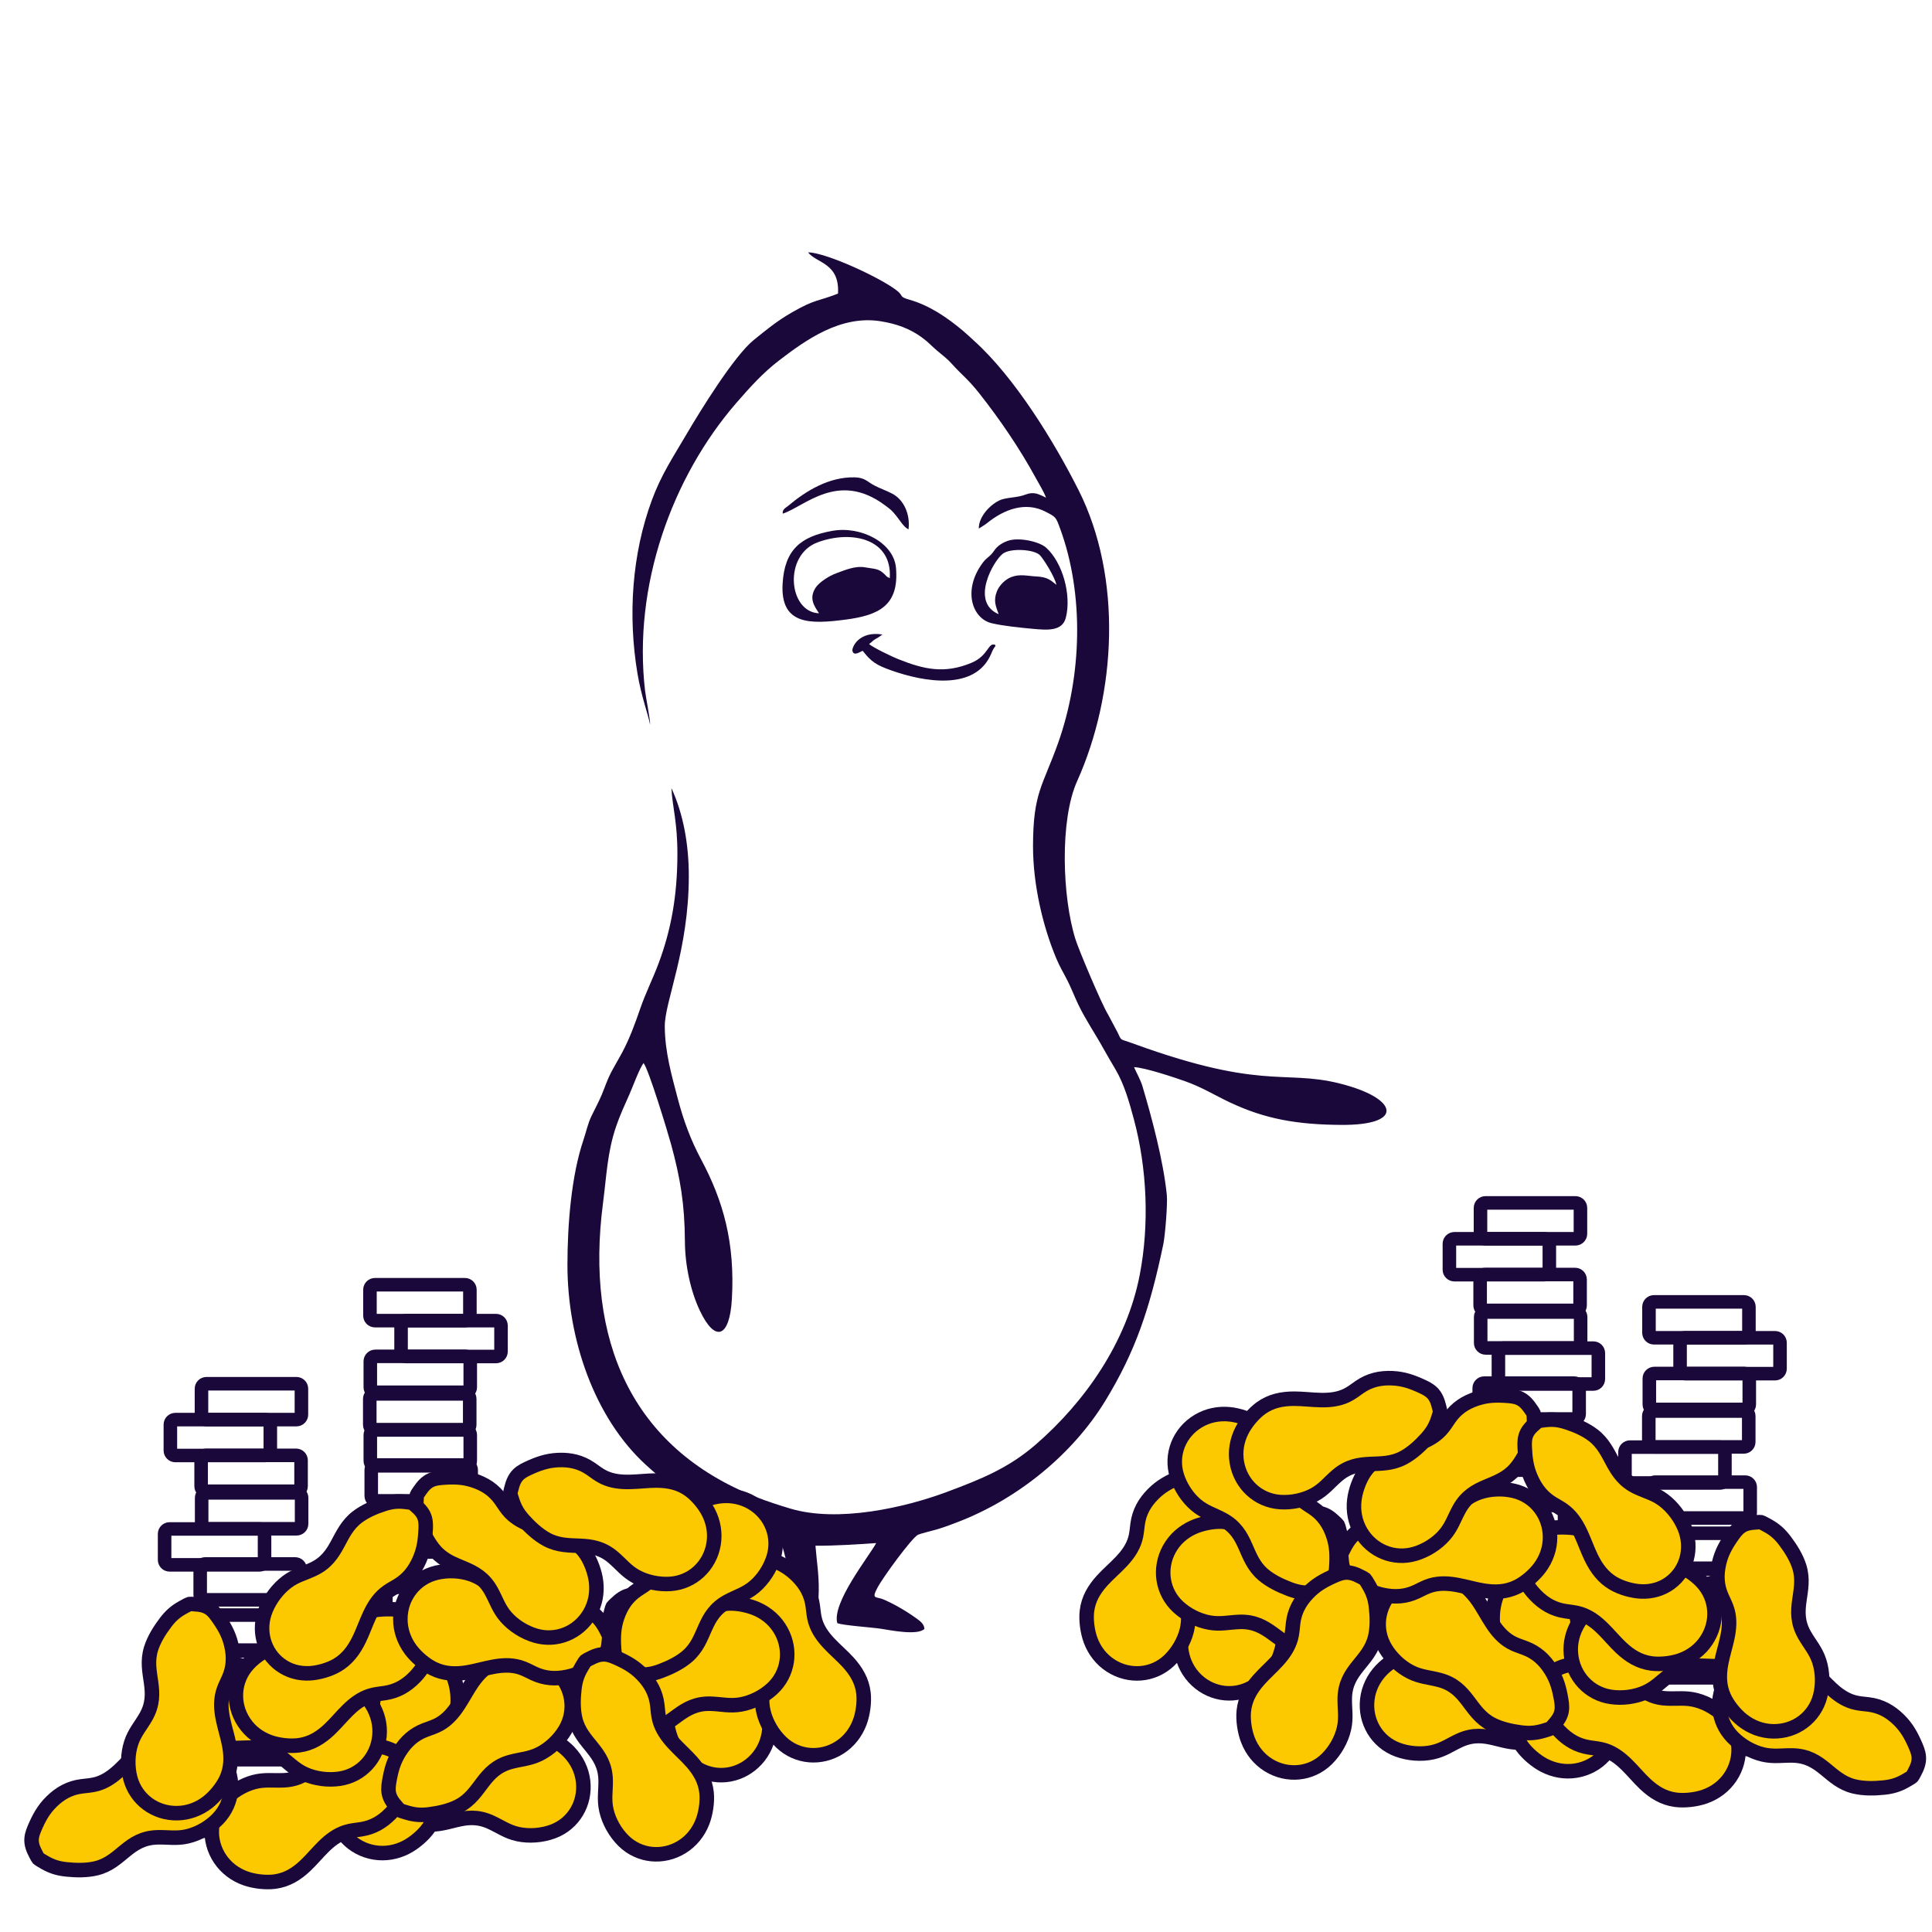<?xml version="1.0" encoding="UTF-8"?>
<svg width="283px" height="283px" viewBox="0 0 283 283" version="1.1" xmlns="http://www.w3.org/2000/svg" xmlns:xlink="http://www.w3.org/1999/xlink">
    <title>4</title>
    <g id="4" stroke="none" stroke-width="1" fill="none" fill-rule="evenodd">
        <g id="Group-6" transform="translate(83, 36.465)" fill="#1B083A">
            <path d="M39.752,6.538 C36.739,7.73 36.51,7.286 33.012,9.289 C30.806,10.553 29.146,11.934 27.403,13.343 C24.546,15.652 19.585,23.68 17.455,27.319 C15.569,30.541 13.874,33.041 12.493,36.775 C9.568,44.684 8.959,53.672 10.369,62.147 C10.939,65.576 11.944,68.157 12.225,69.689 C12.287,69.106 11.609,65.734 11.49,64.716 C9.699,49.369 15.405,33.455 24.87,22.543 C26.871,20.237 28.767,18.136 31.129,16.326 C34.994,13.364 40.127,9.65 46.006,10.595 C48.336,10.97 50.234,11.659 52.002,12.936 C52.997,13.654 53.373,14.139 54.228,14.868 C55.001,15.527 55.721,16.04 56.429,16.834 C57.815,18.389 58.787,19.051 60.44,21.144 C63.469,24.981 66.384,29.252 68.766,33.629 C69.23,34.483 69.889,35.536 70.223,36.429 C69.181,35.943 68.484,35.506 67.269,35.963 C66.058,36.419 65.143,36.339 63.922,36.643 C62.501,36.997 60.322,39.029 60.376,40.962 C60.812,40.665 61.213,40.464 61.626,40.13 C64.044,38.178 67.187,36.944 70.154,38.489 C71.678,39.283 71.655,39.24 72.284,40.955 C75.844,50.646 75.465,62.59 71.998,72.352 C69.742,78.704 68.338,79.583 68.317,87.412 C68.303,93.195 69.796,99.327 71.728,103.933 C72.267,105.219 72.754,105.966 73.371,107.189 C73.951,108.339 74.368,109.463 74.945,110.671 C76.01,112.898 77.424,114.948 78.618,117.111 C79.204,118.173 79.799,119.155 80.418,120.215 C81.715,122.439 82.44,125.064 83.091,127.488 C85.033,134.711 85.368,142.948 83.948,150.281 C82.022,160.233 75.863,168.918 68.768,175.087 C64.754,178.577 60.742,180.191 55.694,182.076 C49.571,184.363 39.753,186.608 32.763,184.511 C31.004,183.984 29.401,183.466 27.765,182.821 C9.408,175.577 2.746,159.73 5.315,139.877 C5.866,135.625 5.958,132.343 7.24,128.564 C7.81,126.881 8.505,125.401 9.196,123.838 C9.688,122.723 10.677,120.029 11.264,119.254 C11.975,120.046 14.782,129.25 15.316,131.21 C16.654,136.121 17.296,139.935 17.325,145.373 C17.344,148.958 18.188,152.734 19.527,155.545 C21.76,160.237 23.874,159.488 24.204,153.848 C24.685,145.609 22.948,139.438 19.702,133.372 C18.197,130.559 17.134,127.716 16.279,124.458 C15.402,121.113 14.391,117.621 14.377,113.866 C14.364,110.227 17.889,102.716 17.897,91.871 C17.901,87.134 17.064,82.69 15.349,78.978 C15.502,81.884 16.243,83.912 16.226,88.75 C16.206,94.706 15.331,99.662 13.478,104.628 C12.627,106.908 11.552,109.042 10.811,111.19 C10.022,113.475 9.254,115.606 8.132,117.714 C7.594,118.723 7.027,119.647 6.484,120.679 C5.98,121.635 5.579,122.857 5.128,123.928 C4.692,124.965 4.103,126.047 3.629,127.035 C3.088,128.16 2.867,129.323 2.471,130.491 C0.699,135.71 0.121,142.864 0.119,148.791 C0.115,159.66 4.023,171.178 11.636,178.136 C16.311,182.409 21.46,185.657 27.571,187.768 L30.487,188.719 C31.096,188.909 31.068,188.814 31.284,189.255 C31.908,190.525 32.918,195.051 32.584,196.736 C32.575,196.784 32.467,197.125 32.445,197.163 C32.097,197.775 31.28,197.621 29.357,198.393 C27.973,198.949 22.721,200.846 22.457,202.265 C24.036,203.189 29.521,201.98 31.733,201.766 C32.23,201.718 32.768,201.617 33.272,201.561 C35.369,201.325 36.847,202.26 36.932,196.501 C36.967,194.166 36.626,192.214 36.449,189.951 C39.427,189.971 42.378,189.76 45.35,189.565 C44.228,191.605 38.844,198.316 39.644,201.285 C40.263,201.607 44.795,201.92 46.065,202.119 C47.497,202.344 51.383,203.129 52.404,202.145 C52.403,201.406 51.704,200.936 51.187,200.563 C49.785,199.55 48.076,198.546 46.471,197.844 C45.334,197.347 44.597,197.867 45.517,196.128 C46.378,194.501 50.534,188.856 51.435,188.367 C51.781,188.179 53.879,187.677 54.439,187.502 C55.481,187.177 56.427,186.817 57.389,186.446 C66.15,183.067 74.155,176.507 78.907,168.725 C83.326,161.488 85.427,155.236 87.399,145.809 C87.663,144.549 88.05,139.89 87.916,138.57 C87.416,133.626 85.756,127.354 84.318,122.552 C84.084,121.77 83.447,120.617 83.109,119.848 C84.717,119.916 88.999,121.347 90.601,121.917 C93.108,122.806 94.896,123.951 97.158,125.018 C102.333,127.46 107.042,128.277 113.513,128.311 C122.342,128.357 121.806,124.839 114.803,122.68 C105.738,119.886 103.219,123.46 84.893,117.073 C84.047,116.778 83.311,116.506 82.484,116.213 C81.037,115.699 81.312,116.034 80.691,114.734 L79.296,112.116 C78.35,110.578 75.05,102.751 74.539,101.134 C72.591,94.966 72.215,83.658 74.779,77.957 C80.527,65.176 81.439,48.111 74.973,35.296 C71.388,28.19 65.623,18.799 59.672,13.443 C59.112,12.939 58.617,12.457 58.028,11.964 C55.752,10.058 53.2,8.296 50.217,7.437 C48.616,6.976 49.409,6.923 48.412,6.128 C46.094,4.279 38.065,0.538 35.367,0.499 C36.567,2.096 40.014,2.022 39.752,6.538" id="Fill-1"></path>
            <path d="M36.977,53.368 C32.491,53.225 31.683,44.819 36.813,42.958 C41.864,41.127 47.721,42.514 47.332,48.225 C46.775,47.941 47.005,48.087 46.568,47.65 C45.702,46.783 45.121,46.89 43.718,46.639 C42.257,46.378 40.746,47.062 39.555,47.485 C38.41,47.892 36.97,48.855 36.478,49.61 C35.471,51.159 36.234,52.276 36.977,53.368 Z M38.933,41.291 C34.287,42.108 31.912,44.072 31.635,49.065 C31.299,55.115 35.712,54.969 40.852,54.297 C45.68,53.665 48.725,52.278 48.245,46.713 C47.93,43.053 43.157,40.549 38.933,41.291 L38.933,41.291 Z" id="Fill-2"></path>
            <path d="M63.284,53.5 C59.074,51.719 62.526,45.668 63.9,44.637 C65.037,43.784 68.438,44.003 69.296,44.831 C69.814,45.331 71.552,48.097 71.739,49.201 C70.888,48.505 70.411,48.051 68.784,47.972 C67.481,47.908 66.388,47.571 65.115,48.071 C64.233,48.416 63.371,49.278 63.024,50.16 C62.48,51.547 62.874,52.338 63.284,53.5 Z M64.599,42.766 C63.743,43.076 63.062,43.549 62.664,44.144 C61.995,45.147 61.608,45.108 61.004,45.902 C57.966,49.9 59.359,54.142 62.273,54.826 C64.003,55.233 66.494,55.481 68.328,55.649 C70.432,55.842 72.617,56.018 73.126,54.012 C73.968,50.695 72.663,45.943 70.232,43.752 C69.248,42.866 66.219,42.179 64.599,42.766 L64.599,42.766 Z" id="Fill-3"></path>
            <path d="M43.366,58.863 C44.626,60.472 45.325,60.949 47.623,61.76 C52.239,63.388 59.867,64.834 62.198,59.282 C62.277,59.092 62.37,58.857 62.475,58.668 C62.525,58.578 62.64,58.403 62.645,58.393 C62.831,58.051 62.769,58.431 62.808,58.016 C61.699,57.522 61.867,59.575 59.252,60.646 C55.382,62.232 52.44,61.636 48.554,60.078 C47.583,59.688 44.917,58.402 44.303,57.875 C44.984,57.391 44.615,57.479 45.675,56.887 L46.259,56.476 C42.767,55.924 41.761,58.401 41.863,58.865 C42.047,59.71 42.957,59.016 43.366,58.863" id="Fill-4"></path>
            <path d="M31.655,38.774 C34.862,37.739 39.759,32.462 46.592,37.521 C47.584,38.256 47.637,38.295 48.348,39.183 C48.842,39.801 49.396,40.751 50.08,41.082 C50.352,38.879 49.408,36.74 47.681,35.839 C46.806,35.382 45.865,35.068 45.029,34.622 C44.024,34.086 43.692,33.49 42.18,33.456 C38.477,33.373 35.12,35.391 32.492,37.598 C32.083,37.942 31.581,38.129 31.655,38.774" id="Fill-5"></path>
        </g>
        <path d="M195.967,223.412 C195.884,223.278 195.159,222.624 194.998,222.489 C194.693,222.237 194.357,222.009 193.99,221.856 C193.282,221.559 192.585,221.588 191.84,221.689 C190.199,221.911 188.849,222.21 187.396,223.054 C185.878,223.935 184.762,225.066 184.077,226.694 C183.777,227.406 183.545,228.114 183.135,228.778 C181.706,231.09 179.033,231.978 176.922,233.331 C175.433,234.285 174.243,235.431 173.579,237.101 C173.086,238.342 172.869,240.031 172.994,241.36 C173.146,242.982 173.782,244.501 174.883,245.711 C177.055,248.097 180.493,248.752 183.342,247.197 C184.821,246.39 186.175,245.072 186.987,243.593 C187.769,242.169 187.847,240.9 188.298,239.411 C189.555,235.26 193.193,235.288 195.055,231.989 C195.764,230.732 196.16,229.196 196.396,227.777 C196.593,226.593 196.569,225.666 196.281,224.515 C196.243,224.363 196.016,223.491 195.967,223.412 Z" id="Fill-7" fill="#FCC900"></path>
        <path d="M195.967,223.412 C195.884,223.278 195.159,222.624 194.998,222.489 C194.693,222.237 194.357,222.009 193.99,221.856 C193.282,221.559 192.585,221.588 191.84,221.689 C190.199,221.911 188.849,222.21 187.396,223.054 C185.878,223.935 184.762,225.066 184.077,226.694 C183.777,227.406 183.545,228.114 183.135,228.778 C181.706,231.09 179.033,231.978 176.922,233.331 C175.433,234.285 174.243,235.431 173.579,237.101 C173.086,238.342 172.869,240.031 172.994,241.36 C173.146,242.982 173.782,244.501 174.883,245.711 C177.055,248.097 180.493,248.752 183.342,247.197 C184.821,246.39 186.175,245.072 186.987,243.593 C187.769,242.169 187.847,240.9 188.298,239.411 C189.555,235.26 193.193,235.288 195.055,231.989 C195.764,230.732 196.16,229.196 196.396,227.777 C196.593,226.593 196.569,225.666 196.281,224.515 C196.243,224.363 196.016,223.491 195.967,223.412 Z" id="Stroke-8" stroke="#1B083A" stroke-width="2.126"></path>
        <path d="M215.287,241.747 L228.468,241.747 C228.87,241.747 229.198,241.419 229.198,241.018 L229.198,237.221 C229.198,236.82 228.87,236.492 228.468,236.492 L215.287,236.492 C214.886,236.492 214.558,236.82 214.558,237.221 L214.558,241.018 C214.558,241.419 214.886,241.747 215.287,241.747 Z" id="Stroke-9" stroke="#1B083A" stroke-width="1.984"></path>
        <path d="M219.844,236.491 L233.024,236.491 C233.426,236.491 233.754,236.163 233.754,235.761 L233.754,231.964 C233.754,231.563 233.426,231.235 233.024,231.235 L219.844,231.235 C219.442,231.235 219.114,231.563 219.114,231.964 L219.114,235.761 C219.114,236.163 219.442,236.491 219.844,236.491 Z" id="Stroke-10" stroke="#1B083A" stroke-width="1.984"></path>
        <path d="M215.339,231.256 L228.52,231.256 C228.921,231.256 229.249,230.929 229.249,230.527 L229.249,226.73 C229.249,226.329 228.921,226.001 228.52,226.001 L215.339,226.001 C214.938,226.001 214.61,226.329 214.61,226.73 L214.61,230.527 C214.61,230.929 214.938,231.256 215.339,231.256 Z" id="Stroke-11" stroke="#1B083A" stroke-width="1.984"></path>
        <path d="M215.261,225.758 L228.441,225.758 C228.843,225.758 229.171,225.43 229.171,225.029 L229.171,221.232 C229.171,220.831 228.843,220.502 228.441,220.502 L215.261,220.502 C214.859,220.502 214.531,220.831 214.531,221.232 L214.531,225.029 C214.531,225.43 214.859,225.758 215.261,225.758 Z" id="Stroke-12" stroke="#1B083A" stroke-width="1.984"></path>
        <path d="M215.339,220.474 L228.52,220.474 C228.921,220.474 229.249,220.146 229.249,219.745 L229.249,215.948 C229.249,215.547 228.921,215.219 228.52,215.219 L215.339,215.219 C214.938,215.219 214.61,215.547 214.61,215.948 L214.61,219.745 C214.61,220.146 214.938,220.474 215.339,220.474 Z" id="Stroke-13" stroke="#1B083A" stroke-width="1.984"></path>
        <path d="M215.475,215.347 L228.656,215.347 C229.058,215.347 229.386,215.019 229.386,214.618 L229.386,210.821 C229.386,210.42 229.058,210.092 228.656,210.092 L215.475,210.092 C215.074,210.092 214.746,210.42 214.746,210.821 L214.746,214.618 C214.746,215.019 215.074,215.347 215.475,215.347 Z" id="Stroke-14" stroke="#1B083A" stroke-width="1.984"></path>
        <path d="M230.774,176.202 L217.593,176.202 C217.192,176.202 216.864,176.529 216.864,176.931 L216.864,180.728 C216.864,181.129 217.192,181.457 217.593,181.457 L230.774,181.457 C231.176,181.457 231.504,181.129 231.504,180.728 L231.504,176.931 C231.504,176.529 231.176,176.202 230.774,176.202 Z" id="Stroke-15" stroke="#1B083A" stroke-width="1.984"></path>
        <path d="M226.218,181.458 L213.037,181.458 C212.636,181.458 212.308,181.786 212.308,182.188 L212.308,185.984 C212.308,186.386 212.636,186.714 213.037,186.714 L226.218,186.714 C226.62,186.714 226.947,186.386 226.947,185.984 L226.947,182.188 C226.947,181.786 226.62,181.458 226.218,181.458 Z" id="Stroke-16" stroke="#1B083A" stroke-width="1.984"></path>
        <path d="M230.722,186.692 L217.542,186.692 C217.14,186.692 216.812,187.02 216.812,187.422 L216.812,191.219 C216.812,191.62 217.14,191.948 217.542,191.948 L230.722,191.948 C231.124,191.948 231.452,191.62 231.452,191.219 L231.452,187.422 C231.452,187.02 231.124,186.692 230.722,186.692 Z" id="Stroke-17" stroke="#1B083A" stroke-width="1.984"></path>
        <path d="M230.801,192.191 L217.62,192.191 C217.219,192.191 216.891,192.519 216.891,192.92 L216.891,196.717 C216.891,197.119 217.219,197.446 217.62,197.446 L230.801,197.446 C231.202,197.446 231.53,197.119 231.53,196.717 L231.53,192.92 C231.53,192.519 231.202,192.191 230.801,192.191 Z" id="Stroke-18" stroke="#1B083A" stroke-width="1.984"></path>
        <path d="M233.397,197.475 L220.216,197.475 C219.815,197.475 219.487,197.803 219.487,198.204 L219.487,202.001 C219.487,202.402 219.815,202.73 220.216,202.73 L233.397,202.73 C233.799,202.73 234.127,202.402 234.127,202.001 L234.127,198.204 C234.127,197.803 233.799,197.475 233.397,197.475 Z" id="Stroke-19" stroke="#1B083A" stroke-width="1.984"></path>
        <path d="M230.587,202.601 L217.406,202.601 C217.004,202.601 216.676,202.929 216.676,203.331 L216.676,207.128 C216.676,207.529 217.004,207.857 217.406,207.857 L230.587,207.857 C230.988,207.857 231.316,207.529 231.316,207.128 L231.316,203.331 C231.316,202.929 230.988,202.601 230.587,202.601 Z" id="Stroke-20" stroke="#1B083A" stroke-width="1.984"></path>
        <path d="M257.759,256.248 L244.579,256.248 C244.177,256.248 243.849,255.919 243.849,255.518 L243.849,251.721 C243.849,251.32 244.177,250.992 244.579,250.992 L257.759,250.992 C258.161,250.992 258.489,251.32 258.489,251.721 L258.489,255.518 C258.489,255.919 258.161,256.248 257.759,256.248 Z" id="Stroke-21" stroke="#1B083A" stroke-width="1.984"></path>
        <path d="M253.203,250.991 L240.023,250.991 C239.621,250.991 239.293,250.663 239.293,250.261 L239.293,246.464 C239.293,246.063 239.621,245.735 240.023,245.735 L253.203,245.735 C253.605,245.735 253.933,246.063 253.933,246.464 L253.933,250.261 C253.933,250.663 253.605,250.991 253.203,250.991 Z" id="Stroke-22" stroke="#1B083A" stroke-width="1.984"></path>
        <path d="M257.708,245.756 L244.527,245.756 C244.125,245.756 243.797,245.429 243.797,245.027 L243.797,241.23 C243.797,240.829 244.125,240.501 244.527,240.501 L257.708,240.501 C258.109,240.501 258.437,240.829 258.437,241.23 L258.437,245.027 C258.437,245.429 258.109,245.756 257.708,245.756 Z" id="Stroke-23" stroke="#1B083A" stroke-width="1.984"></path>
        <path d="M257.786,240.258 L244.605,240.258 C244.204,240.258 243.876,239.93 243.876,239.528 L243.876,235.732 C243.876,235.33 244.204,235.002 244.605,235.002 L257.786,235.002 C258.188,235.002 258.515,235.33 258.515,235.732 L258.515,239.528 C258.515,239.93 258.188,240.258 257.786,240.258 Z" id="Stroke-24" stroke="#1B083A" stroke-width="1.984"></path>
        <path d="M257.708,234.974 L244.527,234.974 C244.125,234.974 243.797,234.646 243.797,234.245 L243.797,230.448 C243.797,230.047 244.125,229.719 244.527,229.719 L257.708,229.719 C258.109,229.719 258.437,230.047 258.437,230.448 L258.437,234.245 C258.437,234.646 258.109,234.974 257.708,234.974 Z" id="Stroke-25" stroke="#1B083A" stroke-width="1.984"></path>
        <path d="M257.572,229.847 L244.391,229.847 C243.989,229.847 243.661,229.519 243.661,229.118 L243.661,225.321 C243.661,224.92 243.989,224.592 244.391,224.592 L257.572,224.592 C257.973,224.592 258.301,224.92 258.301,225.321 L258.301,229.118 C258.301,229.519 257.973,229.847 257.572,229.847 Z" id="Stroke-26" stroke="#1B083A" stroke-width="1.984"></path>
        <path d="M242.273,190.701 L255.453,190.701 C255.855,190.701 256.183,191.029 256.183,191.431 L256.183,195.228 C256.183,195.629 255.855,195.957 255.453,195.957 L242.273,195.957 C241.871,195.957 241.543,195.629 241.543,195.228 L241.543,191.431 C241.543,191.029 241.871,190.701 242.273,190.701 Z" id="Stroke-27" stroke="#1B083A" stroke-width="1.984"></path>
        <path d="M246.829,195.958 L260.01,195.958 C260.411,195.958 260.739,196.286 260.739,196.688 L260.739,200.484 C260.739,200.886 260.411,201.214 260.01,201.214 L246.829,201.214 C246.427,201.214 246.099,200.886 246.099,200.484 L246.099,196.688 C246.099,196.286 246.427,195.958 246.829,195.958 Z" id="Stroke-28" stroke="#1B083A" stroke-width="1.984"></path>
        <path d="M242.325,201.192 L255.505,201.192 C255.906,201.192 256.235,201.52 256.235,201.922 L256.235,205.719 C256.235,206.12 255.906,206.448 255.505,206.448 L242.325,206.448 C241.923,206.448 241.595,206.12 241.595,205.719 L241.595,201.922 C241.595,201.52 241.923,201.192 242.325,201.192 Z" id="Stroke-29" stroke="#1B083A" stroke-width="1.984"></path>
        <path d="M242.246,206.691 L255.427,206.691 C255.828,206.691 256.156,207.019 256.156,207.42 L256.156,211.217 C256.156,211.619 255.828,211.946 255.427,211.946 L242.246,211.946 C241.844,211.946 241.516,211.619 241.516,211.217 L241.516,207.42 C241.516,207.019 241.844,206.691 242.246,206.691 Z" id="Stroke-30" stroke="#1B083A" stroke-width="1.984"></path>
        <path d="M238.758,211.975 L251.939,211.975 C252.34,211.975 252.668,212.303 252.668,212.704 L252.668,216.501 C252.668,216.902 252.34,217.23 251.939,217.23 L238.758,217.23 C238.356,217.23 238.028,216.902 238.028,216.501 L238.028,212.704 C238.028,212.303 238.356,211.975 238.758,211.975 Z" id="Stroke-31" stroke="#1B083A" stroke-width="1.984"></path>
        <path d="M242.46,217.102 L255.641,217.102 C256.043,217.102 256.37,217.429 256.37,217.831 L256.37,221.628 C256.37,222.029 256.043,222.357 255.641,222.357 L242.46,222.357 C242.059,222.357 241.731,222.029 241.731,221.628 L241.731,217.831 C241.731,217.429 242.059,217.102 242.46,217.102 Z" id="Stroke-32" stroke="#1B083A" stroke-width="1.984"></path>
        <path d="M177.27,216.973 C177.154,216.865 176.285,216.421 176.094,216.334 C175.734,216.169 175.35,216.037 174.956,215.984 C174.195,215.882 173.53,216.091 172.837,216.382 C171.31,217.024 170.084,217.664 168.9,218.856 C167.664,220.102 166.881,221.485 166.643,223.235 C166.539,224 166.498,224.744 166.275,225.492 C165.496,228.096 163.148,229.649 161.461,231.505 C160.271,232.813 159.42,234.23 159.214,236.014 C159.061,237.341 159.291,239.028 159.757,240.279 C160.326,241.806 161.336,243.107 162.713,243.989 C165.431,245.728 168.921,245.465 171.268,243.223 C172.485,242.059 173.45,240.435 173.849,238.795 C174.234,237.217 173.979,235.97 174.027,234.415 C174.161,230.08 177.681,229.162 178.62,225.491 C178.978,224.093 178.96,222.507 178.819,221.076 C178.701,219.881 178.437,218.992 177.86,217.956 C177.784,217.819 177.338,217.036 177.27,216.973 Z" id="Fill-33" fill="#FCC900"></path>
        <path d="M177.27,216.973 C177.154,216.865 176.285,216.421 176.094,216.334 C175.734,216.169 175.35,216.037 174.956,215.984 C174.195,215.882 173.53,216.091 172.837,216.382 C171.31,217.024 170.084,217.664 168.9,218.856 C167.664,220.102 166.881,221.485 166.643,223.235 C166.539,224 166.498,224.744 166.275,225.492 C165.496,228.096 163.148,229.649 161.461,231.505 C160.271,232.813 159.42,234.23 159.214,236.014 C159.061,237.341 159.291,239.028 159.757,240.279 C160.326,241.806 161.336,243.107 162.713,243.989 C165.431,245.728 168.921,245.465 171.268,243.223 C172.485,242.059 173.45,240.435 173.849,238.795 C174.234,237.217 173.979,235.97 174.027,234.415 C174.161,230.08 177.681,229.162 178.62,225.491 C178.978,224.093 178.96,222.507 178.819,221.076 C178.701,219.881 178.437,218.992 177.86,217.956 C177.784,217.819 177.338,217.036 177.27,216.973 Z" id="Stroke-34" stroke="#1B083A" stroke-width="2.126"></path>
        <path d="M199.186,239.678 C199.286,239.555 199.672,238.659 199.747,238.462 C199.888,238.092 199.995,237.7 200.022,237.304 C200.075,236.538 199.823,235.888 199.487,235.215 C198.748,233.733 198.03,232.552 196.763,231.448 C195.439,230.295 194.008,229.604 192.246,229.48 C191.476,229.426 190.731,229.434 189.971,229.259 C187.321,228.652 185.619,226.409 183.657,224.846 C182.275,223.744 180.806,222.987 179.012,222.897 C177.677,222.831 176.009,223.169 174.791,223.716 C173.305,224.383 172.071,225.475 171.281,226.907 C169.723,229.732 170.211,233.197 172.602,235.393 C173.842,236.533 175.525,237.39 177.188,237.682 C178.788,237.963 180.015,237.628 181.57,237.575 C185.904,237.427 187.05,240.88 190.773,241.578 C192.192,241.845 193.774,241.724 195.193,241.49 C196.377,241.295 197.247,240.973 198.244,240.33 C198.375,240.245 199.127,239.75 199.186,239.678 Z" id="Fill-35" fill="#FCC900"></path>
        <path d="M199.186,239.678 C199.286,239.555 199.672,238.659 199.747,238.462 C199.888,238.092 199.995,237.7 200.022,237.304 C200.075,236.538 199.823,235.888 199.487,235.215 C198.748,233.733 198.03,232.552 196.763,231.448 C195.439,230.295 194.008,229.604 192.246,229.48 C191.476,229.426 190.731,229.434 189.971,229.259 C187.321,228.652 185.619,226.409 183.657,224.846 C182.275,223.744 180.806,222.987 179.012,222.897 C177.677,222.831 176.009,223.169 174.791,223.716 C173.305,224.383 172.071,225.475 171.281,226.907 C169.723,229.732 170.211,233.197 172.602,235.393 C173.842,236.533 175.525,237.39 177.188,237.682 C178.788,237.963 180.015,237.628 181.57,237.575 C185.904,237.427 187.05,240.88 190.773,241.578 C192.192,241.845 193.774,241.724 195.193,241.49 C196.377,241.295 197.247,240.973 198.244,240.33 C198.375,240.245 199.127,239.75 199.186,239.678 Z" id="Stroke-36" stroke="#1B083A" stroke-width="2.126"></path>
        <path d="M193.25,233.207 C193.398,233.151 194.182,232.569 194.345,232.436 C194.652,232.187 194.941,231.901 195.163,231.572 C195.593,230.935 195.7,230.246 195.746,229.496 C195.849,227.843 195.82,226.461 195.277,224.871 C194.709,223.21 193.817,221.894 192.355,220.905 C191.715,220.472 191.066,220.105 190.496,219.573 C188.507,217.72 188.158,214.925 187.244,212.59 C186.6,210.944 185.708,209.552 184.2,208.576 C183.079,207.85 181.465,207.307 180.137,207.169 C178.517,207.002 176.902,207.329 175.501,208.172 C172.737,209.836 171.423,213.08 172.391,216.178 C172.893,217.786 173.921,219.371 175.213,220.457 C176.456,221.502 177.686,221.827 179.059,222.56 C182.884,224.604 182.145,228.166 185.017,230.636 C186.112,231.578 187.541,232.266 188.886,232.774 C190.009,233.199 190.923,233.356 192.107,233.3 C192.264,233.292 193.163,233.24 193.25,233.207 Z" id="Fill-37" fill="#FCC900"></path>
        <path d="M193.25,233.207 C193.398,233.151 194.182,232.569 194.345,232.436 C194.652,232.187 194.941,231.901 195.163,231.572 C195.593,230.935 195.7,230.246 195.746,229.496 C195.849,227.843 195.82,226.461 195.277,224.871 C194.709,223.21 193.817,221.894 192.355,220.905 C191.715,220.472 191.066,220.105 190.496,219.573 C188.507,217.72 188.158,214.925 187.244,212.59 C186.6,210.944 185.708,209.552 184.2,208.576 C183.079,207.85 181.465,207.307 180.137,207.169 C178.517,207.002 176.902,207.329 175.501,208.172 C172.737,209.836 171.423,213.08 172.391,216.178 C172.893,217.786 173.921,219.371 175.213,220.457 C176.456,221.502 177.686,221.827 179.059,222.56 C182.884,224.604 182.145,228.166 185.017,230.636 C186.112,231.578 187.541,232.266 188.886,232.774 C190.009,233.199 190.923,233.356 192.107,233.3 C192.264,233.292 193.163,233.24 193.25,233.207 Z" id="Stroke-38" stroke="#1B083A" stroke-width="2.126"></path>
        <path d="M230.946,250.169 C230.993,250.018 231.01,249.042 231.005,248.832 C230.995,248.436 230.945,248.033 230.82,247.656 C230.577,246.927 230.097,246.422 229.532,245.927 C228.285,244.836 227.173,244.015 225.582,243.475 C223.92,242.911 222.333,242.814 220.656,243.367 C219.923,243.61 219.237,243.9 218.467,244.027 C215.785,244.47 213.359,243.041 210.952,242.339 C209.254,241.844 207.608,241.701 205.914,242.299 C204.654,242.744 203.239,243.69 202.319,244.658 C201.197,245.839 200.47,247.317 200.283,248.941 C199.913,252.147 201.68,255.168 204.725,256.293 C206.305,256.876 208.187,257.031 209.836,256.67 C211.423,256.323 212.431,255.548 213.85,254.908 C217.804,253.126 220.174,255.887 223.884,255.12 C225.298,254.828 226.715,254.116 227.94,253.362 C228.961,252.731 229.644,252.104 230.322,251.131 C230.412,251.002 230.919,250.258 230.946,250.169 Z" id="Fill-39" fill="#FCC900"></path>
        <path d="M230.946,250.169 C230.993,250.018 231.01,249.042 231.005,248.832 C230.995,248.436 230.945,248.033 230.82,247.656 C230.577,246.927 230.097,246.422 229.532,245.927 C228.285,244.836 227.173,244.015 225.582,243.475 C223.92,242.911 222.333,242.814 220.656,243.367 C219.923,243.61 219.237,243.9 218.467,244.027 C215.785,244.47 213.359,243.041 210.952,242.339 C209.254,241.844 207.608,241.701 205.914,242.299 C204.654,242.744 203.239,243.69 202.319,244.658 C201.197,245.839 200.47,247.317 200.283,248.941 C199.913,252.147 201.68,255.168 204.725,256.293 C206.305,256.876 208.187,257.031 209.836,256.67 C211.423,256.323 212.431,255.548 213.85,254.908 C217.804,253.126 220.174,255.887 223.884,255.12 C225.298,254.828 226.715,254.116 227.94,253.362 C228.961,252.731 229.644,252.104 230.322,251.131 C230.412,251.002 230.919,250.258 230.946,250.169 Z" id="Stroke-40" stroke="#1B083A" stroke-width="2.126"></path>
        <path d="M223.621,229.533 C223.464,229.53 222.52,229.781 222.32,229.844 C221.942,229.962 221.568,230.121 221.24,230.345 C220.605,230.777 220.251,231.377 219.93,232.057 C219.222,233.555 218.738,234.85 218.655,236.528 C218.568,238.281 218.91,239.833 219.903,241.294 C220.337,241.933 220.804,242.513 221.137,243.219 C222.299,245.676 221.59,248.401 221.575,250.909 C221.565,252.677 221.879,254.3 222.918,255.764 C223.691,256.854 224.989,257.955 226.172,258.574 C227.616,259.329 229.237,259.623 230.85,259.358 C234.035,258.835 236.455,256.307 236.702,253.07 C236.829,251.391 236.462,249.538 235.663,248.051 C234.894,246.62 233.872,245.863 232.868,244.674 C230.07,241.361 232.074,238.325 230.32,234.967 C229.651,233.687 228.578,232.519 227.516,231.549 C226.63,230.74 225.839,230.256 224.718,229.87 C224.569,229.819 223.714,229.535 223.621,229.533 Z" id="Fill-41" fill="#FCC900"></path>
        <path d="M223.621,229.533 C223.464,229.53 222.52,229.781 222.32,229.844 C221.942,229.962 221.568,230.121 221.24,230.345 C220.605,230.777 220.251,231.377 219.93,232.057 C219.222,233.555 218.738,234.85 218.655,236.528 C218.568,238.281 218.91,239.833 219.903,241.294 C220.337,241.933 220.804,242.513 221.137,243.219 C222.299,245.676 221.59,248.401 221.575,250.909 C221.565,252.677 221.879,254.3 222.918,255.764 C223.691,256.854 224.989,257.955 226.172,258.574 C227.616,259.329 229.237,259.623 230.85,259.358 C234.035,258.835 236.455,256.307 236.702,253.07 C236.829,251.391 236.462,249.538 235.663,248.051 C234.894,246.62 233.872,245.863 232.868,244.674 C230.07,241.361 232.074,238.325 230.32,234.967 C229.651,233.687 228.578,232.519 227.516,231.549 C226.63,230.74 225.839,230.256 224.718,229.87 C224.569,229.819 223.714,229.535 223.621,229.533 Z" id="Stroke-42" stroke="#1B083A" stroke-width="2.126"></path>
        <path d="M226.728,245.225 C226.617,245.338 226.158,246.2 226.067,246.389 C225.896,246.746 225.757,247.127 225.697,247.52 C225.58,248.279 225.778,248.948 226.056,249.646 C226.669,251.185 227.286,252.422 228.457,253.627 C229.68,254.887 231.048,255.695 232.793,255.965 C233.557,256.083 234.3,256.138 235.043,256.375 C237.632,257.201 239.142,259.579 240.966,261.299 C242.252,262.512 243.653,263.389 245.433,263.628 C246.757,263.806 248.448,263.607 249.707,263.164 C251.244,262.623 252.564,261.637 253.471,260.277 C255.26,257.591 255.062,254.097 252.863,251.71 C251.721,250.471 250.115,249.476 248.483,249.047 C246.912,248.633 245.661,248.865 244.107,248.788 C239.776,248.574 238.922,245.038 235.27,244.032 C233.878,243.648 232.292,243.636 230.858,243.751 C229.662,243.847 228.768,244.095 227.721,244.653 C227.583,244.726 226.792,245.158 226.728,245.225 Z" id="Fill-43" fill="#FCC900"></path>
        <path d="M226.728,245.225 C226.617,245.338 226.158,246.2 226.067,246.389 C225.896,246.746 225.757,247.127 225.697,247.52 C225.58,248.279 225.778,248.948 226.056,249.646 C226.669,251.185 227.286,252.422 228.457,253.627 C229.68,254.887 231.048,255.695 232.793,255.965 C233.557,256.083 234.3,256.138 235.043,256.375 C237.632,257.201 239.142,259.579 240.966,261.299 C242.252,262.512 243.653,263.389 245.433,263.628 C246.757,263.806 248.448,263.607 249.707,263.164 C251.244,262.623 252.564,261.637 253.471,260.277 C255.26,257.591 255.062,254.097 252.863,251.71 C251.721,250.471 250.115,249.476 248.483,249.047 C246.912,248.633 245.661,248.865 244.107,248.788 C239.776,248.574 238.922,245.038 235.27,244.032 C233.878,243.648 232.292,243.636 230.858,243.751 C229.662,243.847 228.768,244.095 227.721,244.653 C227.583,244.726 226.792,245.158 226.728,245.225 Z" id="Stroke-44" stroke="#1B083A" stroke-width="2.126"></path>
        <path d="M260.371,237.171 C260.385,237.013 260.2,236.055 260.152,235.851 C260.061,235.465 259.929,235.081 259.729,234.738 C259.342,234.074 258.768,233.678 258.112,233.311 C256.668,232.5 255.41,231.926 253.742,231.725 C251.999,231.515 250.427,231.746 248.9,232.634 C248.232,233.022 247.62,233.447 246.894,233.73 C244.361,234.716 241.692,233.817 239.192,233.626 C237.429,233.492 235.788,233.69 234.254,234.625 C233.112,235.319 231.923,236.536 231.222,237.673 C230.367,239.06 229.96,240.657 230.111,242.284 C230.409,245.497 232.76,248.09 235.972,248.563 C237.638,248.809 239.512,248.572 241.052,247.88 C242.533,247.214 243.36,246.247 244.616,245.329 C248.119,242.772 251.006,244.984 254.479,243.47 C255.802,242.893 257.043,241.905 258.085,240.914 C258.956,240.087 259.494,239.332 259.958,238.241 C260.019,238.096 260.362,237.264 260.371,237.171 Z" id="Fill-45" fill="#FCC900"></path>
        <path d="M260.371,237.171 C260.385,237.013 260.2,236.055 260.152,235.851 C260.061,235.465 259.929,235.081 259.729,234.738 C259.342,234.074 258.768,233.678 258.112,233.311 C256.668,232.5 255.41,231.926 253.742,231.725 C251.999,231.515 250.427,231.746 248.9,232.634 C248.232,233.022 247.62,233.447 246.894,233.73 C244.361,234.716 241.692,233.817 239.192,233.626 C237.429,233.492 235.788,233.69 234.254,234.625 C233.112,235.319 231.923,236.536 231.222,237.673 C230.367,239.06 229.96,240.657 230.111,242.284 C230.409,245.497 232.76,248.09 235.972,248.563 C237.638,248.809 239.512,248.572 241.052,247.88 C242.533,247.214 243.36,246.247 244.616,245.329 C248.119,242.772 251.006,244.984 254.479,243.47 C255.802,242.893 257.043,241.905 258.085,240.914 C258.956,240.087 259.494,239.332 259.958,238.241 C260.019,238.096 260.362,237.264 260.371,237.171 Z" id="Stroke-46" stroke="#1B083A" stroke-width="2.126"></path>
        <path d="M223.195,225.259 C223.085,225.373 222.625,226.234 222.535,226.424 C222.363,226.78 222.224,227.162 222.164,227.555 C222.048,228.314 222.245,228.983 222.523,229.681 C223.137,231.22 223.754,232.457 224.924,233.662 C226.147,234.921 227.516,235.73 229.261,236 C230.024,236.118 230.767,236.173 231.51,236.41 C234.1,237.236 235.609,239.613 237.433,241.333 C238.719,242.547 240.12,243.424 241.901,243.663 C243.225,243.84 244.916,243.642 246.175,243.199 C247.712,242.658 249.032,241.673 249.938,240.312 C251.727,237.626 251.529,234.132 249.33,231.744 C248.189,230.506 246.583,229.511 244.951,229.081 C243.38,228.668 242.129,228.899 240.575,228.823 C236.243,228.609 235.389,225.073 231.737,224.066 C230.346,223.683 228.759,223.671 227.326,223.786 C226.129,223.882 225.236,224.13 224.189,224.687 C224.05,224.761 223.26,225.192 223.195,225.259 Z" id="Fill-47" fill="#FCC900"></path>
        <path d="M223.195,225.259 C223.085,225.373 222.625,226.234 222.535,226.424 C222.363,226.78 222.224,227.162 222.164,227.555 C222.048,228.314 222.245,228.983 222.523,229.681 C223.137,231.22 223.754,232.457 224.924,233.662 C226.147,234.921 227.516,235.73 229.261,236 C230.024,236.118 230.767,236.173 231.51,236.41 C234.1,237.236 235.609,239.613 237.433,241.333 C238.719,242.547 240.12,243.424 241.901,243.663 C243.225,243.84 244.916,243.642 246.175,243.199 C247.712,242.658 249.032,241.673 249.938,240.312 C251.727,237.626 251.529,234.132 249.33,231.744 C248.189,230.506 246.583,229.511 244.951,229.081 C243.38,228.668 242.129,228.899 240.575,228.823 C236.243,228.609 235.389,225.073 231.737,224.066 C230.346,223.683 228.759,223.671 227.326,223.786 C226.129,223.882 225.236,224.13 224.189,224.687 C224.05,224.761 223.26,225.192 223.195,225.259 Z" id="Stroke-48" stroke="#1B083A" stroke-width="2.126"></path>
        <path d="M227.112,253.193 C227.243,253.105 227.872,252.359 228,252.192 C228.242,251.879 228.458,251.535 228.599,251.163 C228.871,250.445 228.817,249.75 228.691,249.009 C228.411,247.376 228.066,246.037 227.173,244.614 C226.239,243.128 225.07,242.052 223.419,241.424 C222.697,241.149 221.982,240.941 221.304,240.554 C218.944,239.206 217.964,236.566 216.539,234.503 C215.534,233.048 214.347,231.898 212.655,231.293 C211.397,230.844 209.702,230.685 208.378,230.856 C206.762,231.064 205.266,231.753 204.096,232.894 C201.786,235.148 201.251,238.607 202.904,241.4 C203.762,242.85 205.125,244.158 206.631,244.918 C208.081,245.65 209.353,245.685 210.857,246.084 C215.049,247.196 215.146,250.832 218.508,252.579 C219.79,253.244 221.339,253.586 222.764,253.773 C223.955,253.928 224.88,253.872 226.02,253.546 C226.171,253.502 227.034,253.245 227.112,253.193 Z" id="Fill-49" fill="#FCC900"></path>
        <path d="M227.112,253.193 C227.243,253.105 227.872,252.359 228,252.192 C228.242,251.879 228.458,251.535 228.599,251.163 C228.871,250.445 228.817,249.75 228.691,249.009 C228.411,247.376 228.066,246.037 227.173,244.614 C226.239,243.128 225.07,242.052 223.419,241.424 C222.697,241.149 221.982,240.941 221.304,240.554 C218.944,239.206 217.964,236.566 216.539,234.503 C215.534,233.048 214.347,231.898 212.655,231.293 C211.397,230.844 209.702,230.685 208.378,230.856 C206.762,231.064 205.266,231.753 204.096,232.894 C201.786,235.148 201.251,238.607 202.904,241.4 C203.762,242.85 205.125,244.158 206.631,244.918 C208.081,245.65 209.353,245.685 210.857,246.084 C215.049,247.196 215.146,250.832 218.508,252.579 C219.79,253.244 221.339,253.586 222.764,253.773 C223.955,253.928 224.88,253.872 226.02,253.546 C226.171,253.502 227.034,253.245 227.112,253.193 Z" id="Stroke-50" stroke="#1B083A" stroke-width="2.126"></path>
        <path d="M196.464,227.633 C196.436,227.788 196.537,228.759 196.568,228.967 C196.626,229.359 196.724,229.753 196.894,230.112 C197.222,230.806 197.76,231.25 198.381,231.673 C199.751,232.605 200.954,233.286 202.599,233.63 C204.317,233.989 205.903,233.894 207.501,233.141 C208.2,232.812 208.846,232.441 209.595,232.222 C212.203,231.458 214.784,232.584 217.259,232.989 C219.003,233.275 220.655,233.219 222.265,232.42 C223.462,231.826 224.752,230.716 225.547,229.644 C226.518,228.336 227.061,226.78 227.052,225.145 C227.032,221.919 224.912,219.133 221.754,218.385 C220.114,217.997 218.227,218.071 216.634,218.628 C215.101,219.164 214.194,220.056 212.863,220.862 C209.153,223.108 206.467,220.655 202.876,221.864 C201.508,222.325 200.187,223.203 199.064,224.1 C198.125,224.85 197.524,225.555 196.968,226.602 C196.894,226.741 196.48,227.541 196.464,227.633 Z" id="Fill-51" fill="#FCC900"></path>
        <path d="M196.464,227.633 C196.436,227.788 196.537,228.759 196.568,228.967 C196.626,229.359 196.724,229.753 196.894,230.112 C197.222,230.806 197.76,231.25 198.381,231.673 C199.751,232.605 200.954,233.286 202.599,233.63 C204.317,233.989 205.903,233.894 207.501,233.141 C208.2,232.812 208.846,232.441 209.595,232.222 C212.203,231.458 214.784,232.584 217.259,232.989 C219.003,233.275 220.655,233.219 222.265,232.42 C223.462,231.826 224.752,230.716 225.547,229.644 C226.518,228.336 227.061,226.78 227.052,225.145 C227.032,221.919 224.912,219.133 221.754,218.385 C220.114,217.997 218.227,218.071 216.634,218.628 C215.101,219.164 214.194,220.056 212.863,220.862 C209.153,223.108 206.467,220.655 202.876,221.864 C201.508,222.325 200.187,223.203 199.064,224.1 C198.125,224.85 197.524,225.555 196.968,226.602 C196.894,226.741 196.48,227.541 196.464,227.633 Z" id="Stroke-52" stroke="#1B083A" stroke-width="2.126"></path>
        <path d="M280.078,260.257 C280.185,260.141 280.622,259.268 280.708,259.076 C280.87,258.715 280.999,258.33 281.049,257.936 C281.146,257.174 280.932,256.51 280.636,255.82 C279.983,254.297 279.334,253.076 278.133,251.901 C276.878,250.674 275.49,249.901 273.738,249.676 C272.972,249.578 272.228,249.543 271.479,249.325 C268.869,248.566 267.298,246.228 265.431,244.555 C264.114,243.375 262.691,242.534 260.905,242.341 C259.576,242.198 257.892,242.44 256.644,242.915 C255.122,243.495 253.827,244.515 252.956,245.898 C251.237,248.629 251.525,252.117 253.785,254.447 C254.958,255.656 256.589,256.609 258.231,256.996 C259.812,257.369 261.057,257.106 262.612,257.142 C266.948,257.244 267.892,260.757 271.569,261.67 C272.97,262.017 274.556,261.988 275.986,261.836 C277.18,261.709 278.067,261.439 279.099,260.855 C279.236,260.777 280.015,260.326 280.078,260.257 Z" id="Fill-53" fill="#FCC900"></path>
        <path d="M280.078,260.257 C280.185,260.141 280.622,259.268 280.708,259.076 C280.87,258.715 280.999,258.33 281.049,257.936 C281.146,257.174 280.932,256.51 280.636,255.82 C279.983,254.297 279.334,253.076 278.133,251.901 C276.878,250.674 275.49,249.901 273.738,249.676 C272.972,249.578 272.228,249.543 271.479,249.325 C268.869,248.566 267.298,246.228 265.431,244.555 C264.114,243.375 262.691,242.534 260.905,242.341 C259.576,242.198 257.892,242.44 256.644,242.915 C255.122,243.495 253.827,244.515 252.956,245.898 C251.237,248.629 251.525,252.117 253.785,254.447 C254.958,255.656 256.589,256.609 258.231,256.996 C259.812,257.369 261.057,257.106 262.612,257.142 C266.948,257.244 267.892,260.757 271.569,261.67 C272.97,262.017 274.556,261.988 275.986,261.836 C277.18,261.709 278.067,261.439 279.099,260.855 C279.236,260.777 280.015,260.326 280.078,260.257 Z" id="Stroke-54" stroke="#1B083A" stroke-width="2.126"></path>
        <path d="M257.95,222.97 C257.795,222.939 256.822,223.017 256.614,223.043 C256.221,223.092 255.825,223.181 255.462,223.342 C254.76,223.655 254.304,224.182 253.867,224.793 C252.903,226.141 252.196,227.328 251.814,228.965 C251.415,230.674 251.474,232.262 252.189,233.877 C252.502,234.583 252.858,235.238 253.06,235.991 C253.764,238.617 252.579,241.171 252.116,243.636 C251.79,245.373 251.809,247.026 252.57,248.653 C253.136,249.864 254.216,251.179 255.269,251.999 C256.555,253 258.097,253.579 259.732,253.606 C262.959,253.661 265.792,251.607 266.613,248.466 C267.039,246.836 267.008,244.947 266.488,243.342 C265.987,241.797 265.116,240.869 264.341,239.52 C262.181,235.76 264.695,233.131 263.569,229.514 C263.14,228.135 262.293,226.794 261.422,225.65 C260.695,224.695 260.003,224.077 258.969,223.497 C258.832,223.42 258.042,222.988 257.95,222.97 Z" id="Fill-55" fill="#FCC900"></path>
        <path d="M257.95,222.97 C257.795,222.939 256.822,223.017 256.614,223.043 C256.221,223.092 255.825,223.181 255.462,223.342 C254.76,223.655 254.304,224.182 253.867,224.793 C252.903,226.141 252.196,227.328 251.814,228.965 C251.415,230.674 251.474,232.262 252.189,233.877 C252.502,234.583 252.858,235.238 253.06,235.991 C253.764,238.617 252.579,241.171 252.116,243.636 C251.79,245.373 251.809,247.026 252.57,248.653 C253.136,249.864 254.216,251.179 255.269,251.999 C256.555,253 258.097,253.579 259.732,253.606 C262.959,253.661 265.792,251.607 266.613,248.466 C267.039,246.836 267.008,244.947 266.488,243.342 C265.987,241.797 265.116,240.869 264.341,239.52 C262.181,235.76 264.695,233.131 263.569,229.514 C263.14,228.135 262.293,226.794 261.422,225.65 C260.695,224.695 260.003,224.077 258.969,223.497 C258.832,223.42 258.042,222.988 257.95,222.97 Z" id="Stroke-56" stroke="#1B083A" stroke-width="2.126"></path>
        <path d="M199.945,231.314 C199.827,231.208 198.951,230.778 198.759,230.694 C198.396,230.535 198.01,230.409 197.615,230.362 C196.852,230.272 196.191,230.492 195.503,230.794 C193.986,231.46 192.77,232.119 191.606,233.33 C190.389,234.596 189.628,235.991 189.418,237.744 C189.327,238.511 189.298,239.256 189.086,240.007 C188.349,242.623 186.025,244.213 184.368,246.095 C183.2,247.422 182.371,248.852 182.193,250.64 C182.061,251.969 182.318,253.652 182.804,254.895 C183.397,256.413 184.427,257.699 185.818,258.558 C188.564,260.253 192.049,259.936 194.359,257.656 C195.559,256.473 196.498,254.834 196.871,253.188 C197.23,251.604 196.956,250.362 196.979,248.806 C197.044,244.47 200.549,243.495 201.43,239.81 C201.766,238.406 201.723,236.821 201.559,235.392 C201.422,234.199 201.143,233.315 200.55,232.288 C200.472,232.152 200.014,231.377 199.945,231.314 Z" id="Fill-57" fill="#FCC900"></path>
        <path d="M199.945,231.314 C199.827,231.208 198.951,230.778 198.759,230.694 C198.396,230.535 198.01,230.409 197.615,230.362 C196.852,230.272 196.191,230.492 195.503,230.794 C193.986,231.46 192.77,232.119 191.606,233.33 C190.389,234.596 189.628,235.991 189.418,237.744 C189.327,238.511 189.298,239.256 189.086,240.007 C188.349,242.623 186.025,244.213 184.368,246.095 C183.2,247.422 182.371,248.852 182.193,250.64 C182.061,251.969 182.318,253.652 182.804,254.895 C183.397,256.413 184.427,257.699 185.818,258.558 C188.564,260.253 192.049,259.936 194.359,257.656 C195.559,256.473 196.498,254.834 196.871,253.188 C197.23,251.604 196.956,250.362 196.979,248.806 C197.044,244.47 200.549,243.495 201.43,239.81 C201.766,238.406 201.723,236.821 201.559,235.392 C201.422,234.199 201.143,233.315 200.55,232.288 C200.472,232.152 200.014,231.377 199.945,231.314 Z" id="Stroke-58" stroke="#1B083A" stroke-width="2.126"></path>
        <path d="M224.637,207.03 C224.584,206.881 224.015,206.088 223.885,205.923 C223.641,205.611 223.36,205.318 223.035,205.09 C222.405,204.65 221.718,204.531 220.969,204.472 C219.318,204.341 217.935,204.347 216.337,204.864 C214.666,205.404 213.336,206.274 212.322,207.72 C211.878,208.352 211.501,208.994 210.959,209.556 C209.073,211.513 206.273,211.815 203.923,212.69 C202.266,213.307 200.86,214.175 199.858,215.666 C199.113,216.776 198.544,218.379 198.384,219.705 C198.189,221.322 198.489,222.942 199.309,224.357 C200.926,227.149 204.148,228.518 207.262,227.601 C208.878,227.125 210.48,226.125 211.587,224.851 C212.653,223.625 212.998,222.401 213.754,221.041 C215.862,217.251 219.411,218.049 221.929,215.219 C222.889,214.14 223.601,212.723 224.132,211.386 C224.575,210.271 224.748,209.36 224.711,208.174 C224.706,208.017 224.669,207.118 224.637,207.03 Z" id="Fill-59" fill="#FCC900"></path>
        <path d="M224.637,207.03 C224.584,206.881 224.015,206.088 223.885,205.923 C223.641,205.611 223.36,205.318 223.035,205.09 C222.405,204.65 221.718,204.531 220.969,204.472 C219.318,204.341 217.935,204.347 216.337,204.864 C214.666,205.404 213.336,206.274 212.322,207.72 C211.878,208.352 211.501,208.994 210.959,209.556 C209.073,211.513 206.273,211.815 203.923,212.69 C202.266,213.307 200.86,214.175 199.858,215.666 C199.113,216.776 198.544,218.379 198.384,219.705 C198.189,221.322 198.489,222.942 199.309,224.357 C200.926,227.149 204.148,228.518 207.262,227.601 C208.878,227.125 210.48,226.125 211.587,224.851 C212.653,223.625 212.998,222.401 213.754,221.041 C215.862,217.251 219.411,218.049 221.929,215.219 C222.889,214.14 223.601,212.723 224.132,211.386 C224.575,210.271 224.748,209.36 224.711,208.174 C224.706,208.017 224.669,207.118 224.637,207.03 Z" id="Stroke-60" stroke="#1B083A" stroke-width="2.126"></path>
        <path d="M210.956,206.808 C210.959,206.65 210.702,205.708 210.638,205.508 C210.518,205.131 210.357,204.758 210.132,204.431 C209.695,203.799 209.093,203.448 208.411,203.131 C206.909,202.432 205.612,201.955 203.933,201.881 C202.18,201.804 200.63,202.155 199.175,203.156 C198.538,203.594 197.96,204.064 197.257,204.401 C194.806,205.577 192.077,204.883 189.57,204.883 C187.802,204.883 186.18,205.206 184.721,206.253 C183.636,207.033 182.542,208.337 181.93,209.523 C181.183,210.971 180.899,212.594 181.173,214.206 C181.714,217.387 184.256,219.793 187.494,220.022 C189.174,220.14 191.025,219.762 192.507,218.954 C193.933,218.177 194.684,217.151 195.868,216.14 C199.165,213.324 202.213,215.311 205.561,213.537 C206.836,212.861 207.998,211.781 208.962,210.715 C209.767,209.824 210.246,209.03 210.626,207.907 C210.676,207.758 210.955,206.901 210.956,206.808 Z" id="Fill-61" fill="#FCC900"></path>
        <path d="M210.956,206.808 C210.959,206.65 210.702,205.708 210.638,205.508 C210.518,205.131 210.357,204.758 210.132,204.431 C209.695,203.799 209.093,203.448 208.411,203.131 C206.909,202.432 205.612,201.955 203.933,201.881 C202.18,201.804 200.63,202.155 199.175,203.156 C198.538,203.594 197.96,204.064 197.257,204.401 C194.806,205.577 192.077,204.883 189.57,204.883 C187.802,204.883 186.18,205.206 184.721,206.253 C183.636,207.033 182.542,208.337 181.93,209.523 C181.183,210.971 180.899,212.594 181.173,214.206 C181.714,217.387 184.256,219.793 187.494,220.022 C189.174,220.14 191.025,219.762 192.507,218.954 C193.933,218.177 194.684,217.151 195.868,216.14 C199.165,213.324 202.213,215.311 205.561,213.537 C206.836,212.861 207.998,211.781 208.962,210.715 C209.767,209.824 210.246,209.03 210.626,207.907 C210.676,207.758 210.955,206.901 210.956,206.808 Z" id="Stroke-62" stroke="#1B083A" stroke-width="2.126"></path>
        <path d="M225.324,208.154 C225.189,208.218 224.508,208.836 224.367,208.976 C224.102,209.239 223.858,209.537 223.681,209.875 C223.34,210.527 223.308,211.213 223.34,211.956 C223.41,213.593 223.577,214.956 224.252,216.494 C224.957,218.101 225.933,219.35 227.415,220.245 C228.063,220.637 228.714,220.962 229.307,221.455 C231.374,223.173 231.987,225.911 233.087,228.164 C233.863,229.753 234.846,231.077 236.37,231.956 C237.504,232.611 239.083,233.056 240.352,233.117 C241.901,233.192 243.394,232.779 244.633,231.869 C247.077,230.073 247.991,226.798 246.762,223.795 C246.124,222.236 244.993,220.729 243.662,219.73 C242.381,218.768 241.185,218.516 239.814,217.869 C235.992,216.066 236.33,212.51 233.365,210.232 C232.235,209.364 230.815,208.765 229.492,208.338 C228.388,207.981 227.508,207.877 226.395,207.999 C226.247,208.015 225.403,208.117 225.324,208.154 Z" id="Fill-63" fill="#FCC900"></path>
        <path d="M225.324,208.154 C225.189,208.218 224.508,208.836 224.367,208.976 C224.102,209.239 223.858,209.537 223.681,209.875 C223.34,210.527 223.308,211.213 223.34,211.956 C223.41,213.593 223.577,214.956 224.252,216.494 C224.957,218.101 225.933,219.35 227.415,220.245 C228.063,220.637 228.714,220.962 229.307,221.455 C231.374,223.173 231.987,225.911 233.087,228.164 C233.863,229.753 234.846,231.077 236.37,231.956 C237.504,232.611 239.083,233.056 240.352,233.117 C241.901,233.192 243.394,232.779 244.633,231.869 C247.077,230.073 247.991,226.798 246.762,223.795 C246.124,222.236 244.993,220.729 243.662,219.73 C242.381,218.768 241.185,218.516 239.814,217.869 C235.992,216.066 236.33,212.51 233.365,210.232 C232.235,209.364 230.815,208.765 229.492,208.338 C228.388,207.981 227.508,207.877 226.395,207.999 C226.247,208.015 225.403,208.117 225.324,208.154 Z" id="Stroke-64" stroke="#1B083A" stroke-width="2.126"></path>
        <path d="M89.728,235.4 C89.811,235.266 90.536,234.611 90.697,234.477 C91.002,234.225 91.339,233.997 91.705,233.844 C92.414,233.547 93.11,233.576 93.855,233.677 C95.497,233.899 96.847,234.198 98.3,235.041 C99.817,235.923 100.933,237.054 101.618,238.682 C101.918,239.394 102.151,240.102 102.561,240.765 C103.99,243.077 106.662,243.966 108.774,245.319 C110.262,246.272 111.453,247.419 112.116,249.088 C112.609,250.33 112.826,252.018 112.701,253.347 C112.549,254.969 111.913,256.489 110.812,257.698 C108.64,260.085 105.202,260.739 102.353,259.184 C100.874,258.377 99.52,257.06 98.708,255.581 C97.927,254.157 97.848,252.887 97.397,251.398 C96.14,247.247 92.502,247.276 90.641,243.977 C89.931,242.719 89.535,241.183 89.3,239.765 C89.103,238.58 89.127,237.653 89.414,236.503 C89.452,236.35 89.679,235.479 89.728,235.4 Z" id="Fill-65" fill="#FCC900"></path>
        <path d="M89.728,235.4 C89.811,235.266 90.536,234.611 90.697,234.477 C91.002,234.225 91.339,233.997 91.705,233.844 C92.414,233.547 93.11,233.576 93.855,233.677 C95.497,233.899 96.847,234.198 98.3,235.041 C99.817,235.923 100.933,237.054 101.618,238.682 C101.918,239.394 102.151,240.102 102.561,240.765 C103.99,243.077 106.662,243.966 108.774,245.319 C110.262,246.272 111.453,247.419 112.116,249.088 C112.609,250.33 112.826,252.018 112.701,253.347 C112.549,254.969 111.913,256.489 110.812,257.698 C108.64,260.085 105.202,260.739 102.353,259.184 C100.874,258.377 99.52,257.06 98.708,255.581 C97.927,254.157 97.848,252.887 97.397,251.398 C96.14,247.247 92.502,247.276 90.641,243.977 C89.931,242.719 89.535,241.183 89.3,239.765 C89.103,238.58 89.127,237.653 89.414,236.503 C89.452,236.35 89.679,235.479 89.728,235.4 Z" id="Stroke-66" stroke="#1B083A" stroke-width="2.126"></path>
        <path d="M70.408,253.735 L57.227,253.735 C56.826,253.735 56.498,253.407 56.498,253.006 L56.498,249.209 C56.498,248.807 56.826,248.479 57.227,248.479 L70.408,248.479 C70.809,248.479 71.137,248.807 71.137,249.209 L71.137,253.006 C71.137,253.407 70.809,253.735 70.408,253.735 Z" id="Stroke-67" stroke="#1B083A" stroke-width="1.984"></path>
        <path d="M65.852,248.478 L52.671,248.478 C52.27,248.478 51.941,248.15 51.941,247.749 L51.941,243.952 C51.941,243.551 52.27,243.223 52.671,243.223 L65.852,243.223 C66.253,243.223 66.581,243.551 66.581,243.952 L66.581,247.749 C66.581,248.15 66.253,248.478 65.852,248.478 Z" id="Stroke-68" stroke="#1B083A" stroke-width="1.984"></path>
        <path d="M70.356,243.244 L57.175,243.244 C56.774,243.244 56.446,242.916 56.446,242.515 L56.446,238.718 C56.446,238.317 56.774,237.988 57.175,237.988 L70.356,237.988 C70.758,237.988 71.085,238.317 71.085,238.718 L71.085,242.515 C71.085,242.916 70.758,243.244 70.356,243.244 Z" id="Stroke-69" stroke="#1B083A" stroke-width="1.984"></path>
        <path d="M70.435,237.745 L57.254,237.745 C56.852,237.745 56.525,237.418 56.525,237.016 L56.525,233.219 C56.525,232.818 56.852,232.49 57.254,232.49 L70.435,232.49 C70.836,232.49 71.164,232.818 71.164,233.219 L71.164,237.016 C71.164,237.418 70.836,237.745 70.435,237.745 Z" id="Stroke-70" stroke="#1B083A" stroke-width="1.984"></path>
        <path d="M70.356,232.462 L57.175,232.462 C56.774,232.462 56.446,232.134 56.446,231.732 L56.446,227.936 C56.446,227.534 56.774,227.206 57.175,227.206 L70.356,227.206 C70.758,227.206 71.085,227.534 71.085,227.936 L71.085,231.732 C71.085,232.134 70.758,232.462 70.356,232.462 Z" id="Stroke-71" stroke="#1B083A" stroke-width="1.984"></path>
        <path d="M70.22,227.335 L57.039,227.335 C56.638,227.335 56.31,227.007 56.31,226.606 L56.31,222.809 C56.31,222.407 56.638,222.079 57.039,222.079 L70.22,222.079 C70.621,222.079 70.95,222.407 70.95,222.809 L70.95,226.606 C70.95,227.007 70.621,227.335 70.22,227.335 Z" id="Stroke-72" stroke="#1B083A" stroke-width="1.984"></path>
        <path d="M54.921,188.189 L68.102,188.189 C68.503,188.189 68.831,188.517 68.831,188.919 L68.831,192.715 C68.831,193.117 68.503,193.445 68.102,193.445 L54.921,193.445 C54.52,193.445 54.192,193.117 54.192,192.715 L54.192,188.919 C54.192,188.517 54.52,188.189 54.921,188.189 Z" id="Stroke-73" stroke="#1B083A" stroke-width="1.984"></path>
        <path d="M59.477,193.446 L72.658,193.446 C73.059,193.446 73.388,193.774 73.388,194.175 L73.388,197.972 C73.388,198.373 73.059,198.701 72.658,198.701 L59.477,198.701 C59.076,198.701 58.748,198.373 58.748,197.972 L58.748,194.175 C58.748,193.774 59.076,193.446 59.477,193.446 Z" id="Stroke-74" stroke="#1B083A" stroke-width="1.984"></path>
        <path d="M54.973,198.68 L68.154,198.68 C68.555,198.68 68.883,199.008 68.883,199.409 L68.883,203.206 C68.883,203.607 68.555,203.935 68.154,203.935 L54.973,203.935 C54.572,203.935 54.243,203.607 54.243,203.206 L54.243,199.409 C54.243,199.008 54.572,198.68 54.973,198.68 Z" id="Stroke-75" stroke="#1B083A" stroke-width="1.984"></path>
        <path d="M54.894,204.178 L68.075,204.178 C68.477,204.178 68.805,204.506 68.805,204.908 L68.805,208.705 C68.805,209.106 68.477,209.434 68.075,209.434 L54.894,209.434 C54.493,209.434 54.165,209.106 54.165,208.705 L54.165,204.908 C54.165,204.506 54.493,204.178 54.894,204.178 Z" id="Stroke-76" stroke="#1B083A" stroke-width="1.984"></path>
        <path d="M54.973,209.462 L68.154,209.462 C68.555,209.462 68.883,209.79 68.883,210.192 L68.883,213.989 C68.883,214.39 68.555,214.718 68.154,214.718 L54.973,214.718 C54.572,214.718 54.243,214.39 54.243,213.989 L54.243,210.192 C54.243,209.79 54.572,209.462 54.973,209.462 Z" id="Stroke-77" stroke="#1B083A" stroke-width="1.984"></path>
        <path d="M55.109,214.589 L68.29,214.589 C68.691,214.589 69.019,214.917 69.019,215.319 L69.019,219.115 C69.019,219.517 68.691,219.845 68.29,219.845 L55.109,219.845 C54.708,219.845 54.38,219.517 54.38,219.115 L54.38,215.319 C54.38,214.917 54.708,214.589 55.109,214.589 Z" id="Stroke-78" stroke="#1B083A" stroke-width="1.984"></path>
        <path d="M27.936,268.235 L41.117,268.235 C41.518,268.235 41.846,267.907 41.846,267.505 L41.846,263.709 C41.846,263.307 41.518,262.979 41.117,262.979 L27.936,262.979 C27.535,262.979 27.207,263.307 27.207,263.709 L27.207,267.505 C27.207,267.907 27.535,268.235 27.936,268.235 Z" id="Stroke-79" stroke="#1B083A" stroke-width="1.984"></path>
        <path d="M32.492,262.978 L45.673,262.978 C46.074,262.978 46.402,262.65 46.402,262.249 L46.402,258.452 C46.402,258.051 46.074,257.723 45.673,257.723 L32.492,257.723 C32.091,257.723 31.763,258.051 31.763,258.452 L31.763,262.249 C31.763,262.65 32.091,262.978 32.492,262.978 Z" id="Stroke-80" stroke="#1B083A" stroke-width="1.984"></path>
        <path d="M27.988,257.744 L41.169,257.744 C41.57,257.744 41.898,257.416 41.898,257.014 L41.898,253.218 C41.898,252.817 41.57,252.488 41.169,252.488 L27.988,252.488 C27.586,252.488 27.259,252.817 27.259,253.218 L27.259,257.014 C27.259,257.416 27.586,257.744 27.988,257.744 Z" id="Stroke-81" stroke="#1B083A" stroke-width="1.984"></path>
        <path d="M27.909,252.245 L41.09,252.245 C41.492,252.245 41.819,251.917 41.819,251.516 L41.819,247.719 C41.819,247.318 41.492,246.99 41.09,246.99 L27.909,246.99 C27.508,246.99 27.18,247.318 27.18,247.719 L27.18,251.516 C27.18,251.917 27.508,252.245 27.909,252.245 Z" id="Stroke-82" stroke="#1B083A" stroke-width="1.984"></path>
        <path d="M27.988,246.962 L41.169,246.962 C41.57,246.962 41.898,246.634 41.898,246.232 L41.898,242.436 C41.898,242.034 41.57,241.706 41.169,241.706 L27.988,241.706 C27.586,241.706 27.259,242.034 27.259,242.436 L27.259,246.232 C27.259,246.634 27.586,246.962 27.988,246.962 Z" id="Stroke-83" stroke="#1B083A" stroke-width="1.984"></path>
        <path d="M28.124,241.835 L41.305,241.835 C41.706,241.835 42.034,241.507 42.034,241.105 L42.034,237.309 C42.034,236.907 41.706,236.579 41.305,236.579 L28.124,236.579 C27.722,236.579 27.395,236.907 27.395,237.309 L27.395,241.105 C27.395,241.507 27.722,241.835 28.124,241.835 Z" id="Stroke-84" stroke="#1B083A" stroke-width="1.984"></path>
        <path d="M43.423,202.689 L30.242,202.689 C29.841,202.689 29.513,203.017 29.513,203.418 L29.513,207.215 C29.513,207.617 29.841,207.945 30.242,207.945 L43.423,207.945 C43.824,207.945 44.152,207.617 44.152,207.215 L44.152,203.418 C44.152,203.017 43.824,202.689 43.423,202.689 Z" id="Stroke-85" stroke="#1B083A" stroke-width="1.984"></path>
        <path d="M38.867,207.946 L25.686,207.946 C25.285,207.946 24.956,208.274 24.956,208.675 L24.956,212.472 C24.956,212.873 25.285,213.201 25.686,213.201 L38.867,213.201 C39.268,213.201 39.596,212.873 39.596,212.472 L39.596,208.675 C39.596,208.274 39.268,207.946 38.867,207.946 Z" id="Stroke-86" stroke="#1B083A" stroke-width="1.984"></path>
        <path d="M43.371,213.18 L30.19,213.18 C29.789,213.18 29.461,213.508 29.461,213.91 L29.461,217.706 C29.461,218.108 29.789,218.436 30.19,218.436 L43.371,218.436 C43.773,218.436 44.1,218.108 44.1,217.706 L44.1,213.91 C44.1,213.508 43.773,213.18 43.371,213.18 Z" id="Stroke-87" stroke="#1B083A" stroke-width="1.984"></path>
        <path d="M43.449,218.679 L30.269,218.679 C29.867,218.679 29.539,219.006 29.539,219.408 L29.539,223.205 C29.539,223.606 29.867,223.934 30.269,223.934 L43.449,223.934 C43.851,223.934 44.179,223.606 44.179,223.205 L44.179,219.408 C44.179,219.006 43.851,218.679 43.449,218.679 Z" id="Stroke-88" stroke="#1B083A" stroke-width="1.984"></path>
        <path d="M38.021,223.962 L24.84,223.962 C24.439,223.962 24.111,224.29 24.111,224.692 L24.111,228.488 C24.111,228.89 24.439,229.218 24.84,229.218 L38.021,229.218 C38.422,229.218 38.75,228.89 38.75,228.488 L38.75,224.692 C38.75,224.29 38.422,223.962 38.021,223.962 Z" id="Stroke-89" stroke="#1B083A" stroke-width="1.984"></path>
        <path d="M43.235,229.089 L30.054,229.089 C29.653,229.089 29.325,229.417 29.325,229.819 L29.325,233.615 C29.325,234.017 29.653,234.345 30.054,234.345 L43.235,234.345 C43.636,234.345 43.965,234.017 43.965,233.615 L43.965,229.819 C43.965,229.417 43.636,229.089 43.235,229.089 Z" id="Stroke-90" stroke="#1B083A" stroke-width="1.984"></path>
        <path d="M108.425,228.96 C108.541,228.852 109.411,228.409 109.602,228.321 C109.962,228.157 110.346,228.025 110.739,227.972 C111.501,227.869 112.166,228.079 112.859,228.37 C114.386,229.012 115.612,229.651 116.795,230.844 C118.031,232.09 118.814,233.473 119.052,235.223 C119.156,235.988 119.197,236.732 119.421,237.48 C120.199,240.084 122.548,241.637 124.235,243.492 C125.424,244.801 126.275,246.217 126.481,248.002 C126.634,249.329 126.404,251.016 125.939,252.267 C125.369,253.793 124.36,255.095 122.983,255.976 C120.264,257.715 116.774,257.453 114.428,255.21 C113.21,254.046 112.245,252.422 111.846,250.783 C111.462,249.204 111.716,247.958 111.668,246.403 C111.534,242.068 108.014,241.149 107.075,237.479 C106.717,236.08 106.735,234.494 106.876,233.063 C106.994,231.868 107.259,230.98 107.835,229.943 C107.912,229.806 108.357,229.024 108.425,228.96 Z" id="Fill-91" fill="#FCC900"></path>
        <path d="M108.425,228.96 C108.541,228.852 109.411,228.409 109.602,228.321 C109.962,228.157 110.346,228.025 110.739,227.972 C111.501,227.869 112.166,228.079 112.859,228.37 C114.386,229.012 115.612,229.651 116.795,230.844 C118.031,232.09 118.814,233.473 119.052,235.223 C119.156,235.988 119.197,236.732 119.421,237.48 C120.199,240.084 122.548,241.637 124.235,243.492 C125.424,244.801 126.275,246.217 126.481,248.002 C126.634,249.329 126.404,251.016 125.939,252.267 C125.369,253.793 124.36,255.095 122.983,255.976 C120.264,257.715 116.774,257.453 114.428,255.21 C113.21,254.046 112.245,252.422 111.846,250.783 C111.462,249.204 111.716,247.958 111.668,246.403 C111.534,242.068 108.014,241.149 107.075,237.479 C106.717,236.08 106.735,234.494 106.876,233.063 C106.994,231.868 107.259,230.98 107.835,229.943 C107.912,229.806 108.357,229.024 108.425,228.96 Z" id="Stroke-92" stroke="#1B083A" stroke-width="2.126"></path>
        <path d="M86.509,251.665 C86.409,251.543 86.023,250.646 85.948,250.45 C85.807,250.08 85.7,249.688 85.673,249.292 C85.621,248.525 85.873,247.875 86.208,247.203 C86.948,245.721 87.666,244.539 88.933,243.436 C90.256,242.283 91.687,241.591 93.449,241.468 C94.219,241.413 94.964,241.421 95.725,241.247 C98.374,240.639 100.077,238.396 102.038,236.833 C103.42,235.732 104.889,234.974 106.684,234.885 C108.018,234.818 109.686,235.157 110.904,235.704 C112.391,236.371 113.624,237.463 114.414,238.894 C115.973,241.72 115.484,245.185 113.094,247.381 C111.853,248.52 110.17,249.378 108.508,249.67 C106.908,249.951 105.68,249.616 104.126,249.563 C99.791,249.415 98.646,252.867 94.922,253.566 C93.503,253.832 91.922,253.712 90.503,253.478 C89.318,253.282 88.449,252.961 87.452,252.318 C87.32,252.233 86.568,251.737 86.509,251.665 Z" id="Fill-93" fill="#FCC900"></path>
        <path d="M86.509,251.665 C86.409,251.543 86.023,250.646 85.948,250.45 C85.807,250.08 85.7,249.688 85.673,249.292 C85.621,248.525 85.873,247.875 86.208,247.203 C86.948,245.721 87.666,244.539 88.933,243.436 C90.256,242.283 91.687,241.591 93.449,241.468 C94.219,241.413 94.964,241.421 95.725,241.247 C98.374,240.639 100.077,238.396 102.038,236.833 C103.42,235.732 104.889,234.974 106.684,234.885 C108.018,234.818 109.686,235.157 110.904,235.704 C112.391,236.371 113.624,237.463 114.414,238.894 C115.973,241.72 115.484,245.185 113.094,247.381 C111.853,248.52 110.17,249.378 108.508,249.67 C106.908,249.951 105.68,249.616 104.126,249.563 C99.791,249.415 98.646,252.867 94.922,253.566 C93.503,253.832 91.922,253.712 90.503,253.478 C89.318,253.282 88.449,252.961 87.452,252.318 C87.32,252.233 86.568,251.737 86.509,251.665 Z" id="Stroke-94" stroke="#1B083A" stroke-width="2.126"></path>
        <path d="M92.445,245.195 C92.297,245.139 91.514,244.556 91.351,244.424 C91.043,244.175 90.755,243.889 90.532,243.56 C90.103,242.923 89.996,242.234 89.949,241.484 C89.846,239.83 89.875,238.448 90.419,236.858 C90.987,235.198 91.878,233.882 93.341,232.892 C93.98,232.459 94.629,232.093 95.2,231.561 C97.188,229.708 97.537,226.913 98.451,224.578 C99.096,222.932 99.988,221.54 101.495,220.564 C102.617,219.837 104.23,219.295 105.558,219.157 C107.178,218.989 108.793,219.317 110.194,220.16 C112.959,221.823 114.273,225.067 113.304,228.166 C112.802,229.774 111.775,231.359 110.483,232.444 C109.239,233.489 108.009,233.814 106.636,234.548 C102.811,236.591 103.55,240.154 100.678,242.624 C99.584,243.565 98.155,244.254 96.81,244.762 C95.686,245.187 94.773,245.344 93.588,245.287 C93.431,245.28 92.532,245.227 92.445,245.195 Z" id="Fill-95" fill="#FCC900"></path>
        <path d="M92.445,245.195 C92.297,245.139 91.514,244.556 91.351,244.424 C91.043,244.175 90.755,243.889 90.532,243.56 C90.103,242.923 89.996,242.234 89.949,241.484 C89.846,239.83 89.875,238.448 90.419,236.858 C90.987,235.198 91.878,233.882 93.341,232.892 C93.98,232.459 94.629,232.093 95.2,231.561 C97.188,229.708 97.537,226.913 98.451,224.578 C99.096,222.932 99.988,221.54 101.495,220.564 C102.617,219.837 104.23,219.295 105.558,219.157 C107.178,218.989 108.793,219.317 110.194,220.16 C112.959,221.823 114.273,225.067 113.304,228.166 C112.802,229.774 111.775,231.359 110.483,232.444 C109.239,233.489 108.009,233.814 106.636,234.548 C102.811,236.591 103.55,240.154 100.678,242.624 C99.584,243.565 98.155,244.254 96.81,244.762 C95.686,245.187 94.773,245.344 93.588,245.287 C93.431,245.28 92.532,245.227 92.445,245.195 Z" id="Stroke-96" stroke="#1B083A" stroke-width="2.126"></path>
        <path d="M54.749,262.157 C54.702,262.006 54.685,261.029 54.691,260.82 C54.701,260.424 54.751,260.021 54.876,259.644 C55.118,258.915 55.598,258.409 56.163,257.914 C57.41,256.824 58.523,256.003 60.114,255.462 C61.776,254.898 63.362,254.801 65.039,255.355 C65.772,255.597 66.459,255.887 67.228,256.014 C69.91,256.458 72.337,255.028 74.744,254.326 C76.441,253.832 78.088,253.688 79.781,254.286 C81.041,254.731 82.456,255.677 83.376,256.645 C84.498,257.826 85.225,259.305 85.412,260.929 C85.783,264.135 84.016,267.156 80.971,268.28 C79.391,268.864 77.508,269.018 75.859,268.658 C74.272,268.311 73.264,267.535 71.846,266.896 C67.891,265.114 65.521,267.874 61.811,267.108 C60.398,266.816 58.98,266.104 57.756,265.349 C56.734,264.719 56.051,264.091 55.373,263.119 C55.283,262.99 54.776,262.246 54.749,262.157 Z" id="Fill-97" fill="#FCC900"></path>
        <path d="M54.749,262.157 C54.702,262.006 54.685,261.029 54.691,260.82 C54.701,260.424 54.751,260.021 54.876,259.644 C55.118,258.915 55.598,258.409 56.163,257.914 C57.41,256.824 58.523,256.003 60.114,255.462 C61.776,254.898 63.362,254.801 65.039,255.355 C65.772,255.597 66.459,255.887 67.228,256.014 C69.91,256.458 72.337,255.028 74.744,254.326 C76.441,253.832 78.088,253.688 79.781,254.286 C81.041,254.731 82.456,255.677 83.376,256.645 C84.498,257.826 85.225,259.305 85.412,260.929 C85.783,264.135 84.016,267.156 80.971,268.28 C79.391,268.864 77.508,269.018 75.859,268.658 C74.272,268.311 73.264,267.535 71.846,266.896 C67.891,265.114 65.521,267.874 61.811,267.108 C60.398,266.816 58.98,266.104 57.756,265.349 C56.734,264.719 56.051,264.091 55.373,263.119 C55.283,262.99 54.776,262.246 54.749,262.157 Z" id="Stroke-98" stroke="#1B083A" stroke-width="2.126"></path>
        <path d="M62.074,241.521 C62.232,241.518 63.175,241.769 63.376,241.832 C63.753,241.95 64.127,242.108 64.456,242.332 C65.09,242.765 65.445,243.365 65.766,244.045 C66.473,245.543 66.957,246.838 67.04,248.516 C67.127,250.269 66.785,251.821 65.793,253.282 C65.358,253.921 64.892,254.501 64.558,255.206 C63.396,257.664 64.106,260.389 64.12,262.896 C64.13,264.664 63.817,266.287 62.777,267.752 C62.004,268.842 60.706,269.943 59.523,270.562 C58.079,271.317 56.458,271.61 54.845,271.345 C51.661,270.822 49.24,268.294 48.994,265.058 C48.866,263.378 49.233,261.525 50.033,260.039 C50.801,258.608 51.824,257.851 52.828,256.662 C55.625,253.348 53.621,250.312 55.376,246.955 C56.044,245.675 57.117,244.507 58.179,243.537 C59.066,242.727 59.856,242.243 60.977,241.857 C61.126,241.806 61.981,241.522 62.074,241.521 Z" id="Fill-99" fill="#FCC900"></path>
        <path d="M62.074,241.521 C62.232,241.518 63.175,241.769 63.376,241.832 C63.753,241.95 64.127,242.108 64.456,242.332 C65.09,242.765 65.445,243.365 65.766,244.045 C66.473,245.543 66.957,246.838 67.04,248.516 C67.127,250.269 66.785,251.821 65.793,253.282 C65.358,253.921 64.892,254.501 64.558,255.206 C63.396,257.664 64.106,260.389 64.12,262.896 C64.13,264.664 63.817,266.287 62.777,267.752 C62.004,268.842 60.706,269.943 59.523,270.562 C58.079,271.317 56.458,271.61 54.845,271.345 C51.661,270.822 49.24,268.294 48.994,265.058 C48.866,263.378 49.233,261.525 50.033,260.039 C50.801,258.608 51.824,257.851 52.828,256.662 C55.625,253.348 53.621,250.312 55.376,246.955 C56.044,245.675 57.117,244.507 58.179,243.537 C59.066,242.727 59.856,242.243 60.977,241.857 C61.126,241.806 61.981,241.522 62.074,241.521 Z" id="Stroke-100" stroke="#1B083A" stroke-width="2.126"></path>
        <path d="M58.968,257.212 C59.078,257.326 59.538,258.187 59.628,258.376 C59.799,258.733 59.939,259.115 59.999,259.508 C60.115,260.267 59.918,260.936 59.639,261.634 C59.026,263.173 58.409,264.41 57.239,265.615 C56.016,266.874 54.647,267.683 52.902,267.953 C52.139,268.071 51.396,268.125 50.653,268.363 C48.063,269.188 46.553,271.566 44.73,273.286 C43.444,274.5 42.043,275.377 40.262,275.616 C38.938,275.793 37.247,275.595 35.988,275.152 C34.451,274.611 33.131,273.625 32.224,272.265 C30.436,269.579 30.634,266.085 32.833,263.697 C33.974,262.458 35.58,261.464 37.212,261.034 C38.783,260.621 40.034,260.852 41.588,260.776 C45.92,260.562 46.773,257.026 50.425,256.019 C51.817,255.636 53.404,255.624 54.837,255.739 C56.034,255.835 56.927,256.083 57.974,256.64 C58.112,256.714 58.903,257.146 58.968,257.212 Z" id="Fill-101" fill="#FCC900"></path>
        <path d="M58.968,257.212 C59.078,257.326 59.538,258.187 59.628,258.376 C59.799,258.733 59.939,259.115 59.999,259.508 C60.115,260.267 59.918,260.936 59.639,261.634 C59.026,263.173 58.409,264.41 57.239,265.615 C56.016,266.874 54.647,267.683 52.902,267.953 C52.139,268.071 51.396,268.125 50.653,268.363 C48.063,269.188 46.553,271.566 44.73,273.286 C43.444,274.5 42.043,275.377 40.262,275.616 C38.938,275.793 37.247,275.595 35.988,275.152 C34.451,274.611 33.131,273.625 32.224,272.265 C30.436,269.579 30.634,266.085 32.833,263.697 C33.974,262.458 35.58,261.464 37.212,261.034 C38.783,260.621 40.034,260.852 41.588,260.776 C45.92,260.562 46.773,257.026 50.425,256.019 C51.817,255.636 53.404,255.624 54.837,255.739 C56.034,255.835 56.927,256.083 57.974,256.64 C58.112,256.714 58.903,257.146 58.968,257.212 Z" id="Stroke-102" stroke="#1B083A" stroke-width="2.126"></path>
        <path d="M25.325,249.159 C25.311,249.001 25.495,248.042 25.543,247.838 C25.635,247.453 25.766,247.069 25.966,246.726 C26.354,246.062 26.927,245.666 27.583,245.298 C29.028,244.487 30.285,243.913 31.953,243.712 C33.696,243.502 35.268,243.734 36.795,244.622 C37.463,245.01 38.075,245.435 38.802,245.718 C41.335,246.704 44.004,245.805 46.504,245.614 C48.266,245.479 49.907,245.678 51.442,246.612 C52.583,247.307 53.773,248.524 54.473,249.661 C55.328,251.048 55.735,252.644 55.584,254.272 C55.286,257.485 52.935,260.077 49.724,260.551 C48.057,260.796 46.183,260.56 44.644,259.868 C43.163,259.201 42.335,258.235 41.079,257.317 C37.577,254.759 34.689,256.972 31.216,255.458 C29.893,254.881 28.652,253.892 27.61,252.902 C26.74,252.075 26.201,251.32 25.738,250.228 C25.677,250.084 25.333,249.251 25.325,249.159 Z" id="Fill-103" fill="#FCC900"></path>
        <path d="M25.325,249.159 C25.311,249.001 25.495,248.042 25.543,247.838 C25.635,247.453 25.766,247.069 25.966,246.726 C26.354,246.062 26.927,245.666 27.583,245.298 C29.028,244.487 30.285,243.913 31.953,243.712 C33.696,243.502 35.268,243.734 36.795,244.622 C37.463,245.01 38.075,245.435 38.802,245.718 C41.335,246.704 44.004,245.805 46.504,245.614 C48.266,245.479 49.907,245.678 51.442,246.612 C52.583,247.307 53.773,248.524 54.473,249.661 C55.328,251.048 55.735,252.644 55.584,254.272 C55.286,257.485 52.935,260.077 49.724,260.551 C48.057,260.796 46.183,260.56 44.644,259.868 C43.163,259.201 42.335,258.235 41.079,257.317 C37.577,254.759 34.689,256.972 31.216,255.458 C29.893,254.881 28.652,253.892 27.61,252.902 C26.74,252.075 26.201,251.32 25.738,250.228 C25.677,250.084 25.333,249.251 25.325,249.159 Z" id="Stroke-104" stroke="#1B083A" stroke-width="2.126"></path>
        <path d="M62.5,237.247 C62.61,237.361 63.07,238.222 63.161,238.411 C63.332,238.768 63.471,239.15 63.531,239.542 C63.647,240.302 63.45,240.97 63.172,241.669 C62.558,243.207 61.941,244.445 60.771,245.65 C59.548,246.909 58.18,247.718 56.435,247.988 C55.671,248.106 54.928,248.16 54.185,248.397 C51.596,249.223 50.086,251.601 48.262,253.321 C46.976,254.535 45.575,255.412 43.795,255.65 C42.47,255.828 40.78,255.63 39.521,255.186 C37.984,254.646 36.663,253.66 35.757,252.299 C33.968,249.614 34.166,246.12 36.365,243.732 C37.507,242.493 39.113,241.499 40.745,241.069 C42.316,240.656 43.566,240.887 45.12,240.811 C49.452,240.597 50.306,237.061 53.958,236.054 C55.35,235.67 56.936,235.659 58.369,235.774 C59.566,235.869 60.46,236.118 61.506,236.675 C61.645,236.749 62.436,237.18 62.5,237.247 Z" id="Fill-105" fill="#FCC900"></path>
        <path d="M62.5,237.247 C62.61,237.361 63.07,238.222 63.161,238.411 C63.332,238.768 63.471,239.15 63.531,239.542 C63.647,240.302 63.45,240.97 63.172,241.669 C62.558,243.207 61.941,244.445 60.771,245.65 C59.548,246.909 58.18,247.718 56.435,247.988 C55.671,248.106 54.928,248.16 54.185,248.397 C51.596,249.223 50.086,251.601 48.262,253.321 C46.976,254.535 45.575,255.412 43.795,255.65 C42.47,255.828 40.78,255.63 39.521,255.186 C37.984,254.646 36.663,253.66 35.757,252.299 C33.968,249.614 34.166,246.12 36.365,243.732 C37.507,242.493 39.113,241.499 40.745,241.069 C42.316,240.656 43.566,240.887 45.12,240.811 C49.452,240.597 50.306,237.061 53.958,236.054 C55.35,235.67 56.936,235.659 58.369,235.774 C59.566,235.869 60.46,236.118 61.506,236.675 C61.645,236.749 62.436,237.18 62.5,237.247 Z" id="Stroke-106" stroke="#1B083A" stroke-width="2.126"></path>
        <path d="M58.584,265.181 C58.452,265.093 57.823,264.346 57.695,264.18 C57.453,263.867 57.237,263.522 57.097,263.151 C56.825,262.432 56.878,261.737 57.005,260.996 C57.284,259.364 57.629,258.025 58.522,256.602 C59.456,255.116 60.625,254.04 62.276,253.411 C62.998,253.137 63.714,252.929 64.391,252.542 C66.751,251.194 67.732,248.554 69.157,246.491 C70.161,245.036 71.349,243.886 73.04,243.281 C74.298,242.831 75.993,242.673 77.317,242.844 C78.933,243.052 80.43,243.74 81.6,244.882 C83.909,247.136 84.445,250.594 82.791,253.388 C81.934,254.838 80.571,256.145 79.064,256.906 C77.614,257.638 76.342,257.672 74.838,258.071 C70.647,259.184 70.549,262.82 67.187,264.566 C65.906,265.232 64.357,265.574 62.931,265.76 C61.741,265.916 60.815,265.86 59.675,265.533 C59.524,265.49 58.661,265.233 58.584,265.181 Z" id="Fill-107" fill="#FCC900"></path>
        <path d="M58.584,265.181 C58.452,265.093 57.823,264.346 57.695,264.18 C57.453,263.867 57.237,263.522 57.097,263.151 C56.825,262.432 56.878,261.737 57.005,260.996 C57.284,259.364 57.629,258.025 58.522,256.602 C59.456,255.116 60.625,254.04 62.276,253.411 C62.998,253.137 63.714,252.929 64.391,252.542 C66.751,251.194 67.732,248.554 69.157,246.491 C70.161,245.036 71.349,243.886 73.04,243.281 C74.298,242.831 75.993,242.673 77.317,242.844 C78.933,243.052 80.43,243.74 81.6,244.882 C83.909,247.136 84.445,250.594 82.791,253.388 C81.934,254.838 80.571,256.145 79.064,256.906 C77.614,257.638 76.342,257.672 74.838,258.071 C70.647,259.184 70.549,262.82 67.187,264.566 C65.906,265.232 64.357,265.574 62.931,265.76 C61.741,265.916 60.815,265.86 59.675,265.533 C59.524,265.49 58.661,265.233 58.584,265.181 Z" id="Stroke-108" stroke="#1B083A" stroke-width="2.126"></path>
        <path d="M89.231,239.62 C89.259,239.776 89.158,240.747 89.127,240.955 C89.069,241.346 88.971,241.741 88.802,242.1 C88.473,242.794 87.936,243.238 87.314,243.661 C85.945,244.593 84.741,245.273 83.097,245.617 C81.379,245.977 79.792,245.881 78.195,245.129 C77.496,244.799 76.85,244.429 76.101,244.21 C73.492,243.445 70.911,244.571 68.437,244.977 C66.692,245.263 65.04,245.206 63.431,244.408 C62.234,243.814 60.944,242.703 60.148,241.632 C59.177,240.324 58.634,238.768 58.644,237.133 C58.664,233.906 60.783,231.121 63.942,230.373 C65.581,229.984 67.468,230.059 69.061,230.616 C70.595,231.152 71.502,232.044 72.833,232.85 C76.543,235.096 79.229,232.643 82.819,233.852 C84.187,234.313 85.508,235.191 86.632,236.088 C87.57,236.837 88.172,237.542 88.728,238.59 C88.801,238.729 89.215,239.529 89.231,239.62 Z" id="Fill-109" fill="#FCC900"></path>
        <path d="M89.231,239.62 C89.259,239.776 89.158,240.747 89.127,240.955 C89.069,241.346 88.971,241.741 88.802,242.1 C88.473,242.794 87.936,243.238 87.314,243.661 C85.945,244.593 84.741,245.273 83.097,245.617 C81.379,245.977 79.792,245.881 78.195,245.129 C77.496,244.799 76.85,244.429 76.101,244.21 C73.492,243.445 70.911,244.571 68.437,244.977 C66.692,245.263 65.04,245.206 63.431,244.408 C62.234,243.814 60.944,242.703 60.148,241.632 C59.177,240.324 58.634,238.768 58.644,237.133 C58.664,233.906 60.783,231.121 63.942,230.373 C65.581,229.984 67.468,230.059 69.061,230.616 C70.595,231.152 71.502,232.044 72.833,232.85 C76.543,235.096 79.229,232.643 82.819,233.852 C84.187,234.313 85.508,235.191 86.632,236.088 C87.57,236.837 88.172,237.542 88.728,238.59 C88.801,238.729 89.215,239.529 89.231,239.62 Z" id="Stroke-110" stroke="#1B083A" stroke-width="2.126"></path>
        <path d="M5.617,272.245 C5.51,272.129 5.073,271.255 4.987,271.064 C4.825,270.703 4.696,270.317 4.646,269.923 C4.549,269.161 4.764,268.498 5.06,267.807 C5.713,266.285 6.361,265.064 7.562,263.889 C8.817,262.662 10.206,261.889 11.957,261.664 C12.724,261.565 13.468,261.53 14.217,261.312 C16.827,260.553 18.397,258.215 20.265,256.542 C21.582,255.363 23.005,254.522 24.79,254.329 C26.119,254.185 27.804,254.427 29.051,254.903 C30.574,255.483 31.868,256.502 32.739,257.886 C34.458,260.616 34.17,264.104 31.91,266.434 C30.738,267.644 29.107,268.597 27.464,268.984 C25.883,269.357 24.639,269.093 23.083,269.13 C18.747,269.232 17.803,272.745 14.126,273.657 C12.725,274.005 11.139,273.976 9.709,273.824 C8.515,273.697 7.628,273.426 6.596,272.842 C6.46,272.765 5.68,272.313 5.617,272.245 Z" id="Fill-111" fill="#FCC900"></path>
        <path d="M5.617,272.245 C5.51,272.129 5.073,271.255 4.987,271.064 C4.825,270.703 4.696,270.317 4.646,269.923 C4.549,269.161 4.764,268.498 5.06,267.807 C5.713,266.285 6.361,265.064 7.562,263.889 C8.817,262.662 10.206,261.889 11.957,261.664 C12.724,261.565 13.468,261.53 14.217,261.312 C16.827,260.553 18.397,258.215 20.265,256.542 C21.582,255.363 23.005,254.522 24.79,254.329 C26.119,254.185 27.804,254.427 29.051,254.903 C30.574,255.483 31.868,256.502 32.739,257.886 C34.458,260.616 34.17,264.104 31.91,266.434 C30.738,267.644 29.107,268.597 27.464,268.984 C25.883,269.357 24.639,269.093 23.083,269.13 C18.747,269.232 17.803,272.745 14.126,273.657 C12.725,274.005 11.139,273.976 9.709,273.824 C8.515,273.697 7.628,273.426 6.596,272.842 C6.46,272.765 5.68,272.313 5.617,272.245 Z" id="Stroke-112" stroke="#1B083A" stroke-width="2.126"></path>
        <path d="M27.745,234.958 C27.9,234.926 28.873,235.005 29.081,235.031 C29.474,235.079 29.871,235.168 30.233,235.33 C30.935,235.642 31.391,236.17 31.828,236.781 C32.792,238.129 33.5,239.316 33.882,240.952 C34.281,242.662 34.222,244.25 33.506,245.864 C33.193,246.571 32.837,247.225 32.636,247.979 C31.932,250.604 33.117,253.159 33.579,255.623 C33.905,257.361 33.887,259.014 33.126,260.641 C32.56,261.851 31.479,263.167 30.426,263.987 C29.141,264.988 27.598,265.566 25.963,265.594 C22.737,265.649 19.904,263.594 19.083,260.454 C18.657,258.824 18.687,256.935 19.208,255.33 C19.708,253.784 20.579,252.857 21.354,251.508 C23.515,247.747 21,245.118 22.126,241.501 C22.555,240.123 23.402,238.782 24.273,237.637 C25.001,236.682 25.692,236.065 26.727,235.485 C26.864,235.408 27.654,234.976 27.745,234.958 Z" id="Fill-113" fill="#FCC900"></path>
        <path d="M27.745,234.958 C27.9,234.926 28.873,235.005 29.081,235.031 C29.474,235.079 29.871,235.168 30.233,235.33 C30.935,235.642 31.391,236.17 31.828,236.781 C32.792,238.129 33.5,239.316 33.882,240.952 C34.281,242.662 34.222,244.25 33.506,245.864 C33.193,246.571 32.837,247.225 32.636,247.979 C31.932,250.604 33.117,253.159 33.579,255.623 C33.905,257.361 33.887,259.014 33.126,260.641 C32.56,261.851 31.479,263.167 30.426,263.987 C29.141,264.988 27.598,265.566 25.963,265.594 C22.737,265.649 19.904,263.594 19.083,260.454 C18.657,258.824 18.687,256.935 19.208,255.33 C19.708,253.784 20.579,252.857 21.354,251.508 C23.515,247.747 21,245.118 22.126,241.501 C22.555,240.123 23.402,238.782 24.273,237.637 C25.001,236.682 25.692,236.065 26.727,235.485 C26.864,235.408 27.654,234.976 27.745,234.958 Z" id="Stroke-114" stroke="#1B083A" stroke-width="2.126"></path>
        <path d="M85.751,243.302 C85.868,243.196 86.745,242.766 86.937,242.682 C87.299,242.523 87.686,242.397 88.08,242.35 C88.843,242.26 89.504,242.48 90.193,242.782 C91.71,243.448 92.925,244.107 94.089,245.318 C95.306,246.583 96.067,247.978 96.277,249.732 C96.369,250.499 96.398,251.244 96.609,251.994 C97.346,254.611 99.67,256.201 101.327,258.083 C102.496,259.409 103.325,260.84 103.502,262.627 C103.634,263.957 103.377,265.64 102.892,266.883 C102.298,268.4 101.268,269.686 99.877,270.545 C97.132,272.241 93.647,271.923 91.336,269.643 C90.137,268.461 89.198,266.821 88.825,265.175 C88.465,263.591 88.739,262.349 88.716,260.793 C88.651,256.457 85.146,255.483 84.266,251.798 C83.93,250.394 83.973,248.808 84.136,247.38 C84.273,246.187 84.552,245.302 85.145,244.275 C85.223,244.139 85.682,243.364 85.751,243.302 Z" id="Fill-115" fill="#FCC900"></path>
        <path d="M85.751,243.302 C85.868,243.196 86.745,242.766 86.937,242.682 C87.299,242.523 87.686,242.397 88.08,242.35 C88.843,242.26 89.504,242.48 90.193,242.782 C91.71,243.448 92.925,244.107 94.089,245.318 C95.306,246.583 96.067,247.978 96.277,249.732 C96.369,250.499 96.398,251.244 96.609,251.994 C97.346,254.611 99.67,256.201 101.327,258.083 C102.496,259.409 103.325,260.84 103.502,262.627 C103.634,263.957 103.377,265.64 102.892,266.883 C102.298,268.4 101.268,269.686 99.877,270.545 C97.132,272.241 93.647,271.923 91.336,269.643 C90.137,268.461 89.198,266.821 88.825,265.175 C88.465,263.591 88.739,262.349 88.716,260.793 C88.651,256.457 85.146,255.483 84.266,251.798 C83.93,250.394 83.973,248.808 84.136,247.38 C84.273,246.187 84.552,245.302 85.145,244.275 C85.223,244.139 85.682,243.364 85.751,243.302 Z" id="Stroke-116" stroke="#1B083A" stroke-width="2.126"></path>
        <path d="M61.058,219.018 C61.111,218.869 61.681,218.076 61.81,217.91 C62.054,217.599 62.335,217.305 62.66,217.078 C63.29,216.637 63.977,216.518 64.726,216.459 C66.378,216.329 67.76,216.335 69.359,216.852 C71.029,217.392 72.359,218.261 73.373,219.707 C73.817,220.339 74.195,220.982 74.736,221.543 C76.622,223.5 79.422,223.803 81.772,224.678 C83.429,225.294 84.836,226.163 85.837,227.654 C86.582,228.763 87.152,230.367 87.311,231.692 C87.506,233.31 87.206,234.93 86.387,236.345 C84.769,239.137 81.548,240.505 78.434,239.589 C76.818,239.113 75.215,238.113 74.108,236.839 C73.043,235.613 72.697,234.389 71.941,233.029 C69.834,229.238 66.284,230.037 63.766,227.207 C62.806,226.128 62.095,224.71 61.564,223.374 C61.12,222.258 60.948,221.347 60.985,220.162 C60.989,220.005 61.027,219.105 61.058,219.018 Z" id="Fill-117" fill="#FCC900"></path>
        <path d="M61.058,219.018 C61.111,218.869 61.681,218.076 61.81,217.91 C62.054,217.599 62.335,217.305 62.66,217.078 C63.29,216.637 63.977,216.518 64.726,216.459 C66.378,216.329 67.76,216.335 69.359,216.852 C71.029,217.392 72.359,218.261 73.373,219.707 C73.817,220.339 74.195,220.982 74.736,221.543 C76.622,223.5 79.422,223.803 81.772,224.678 C83.429,225.294 84.836,226.163 85.837,227.654 C86.582,228.763 87.152,230.367 87.311,231.692 C87.506,233.31 87.206,234.93 86.387,236.345 C84.769,239.137 81.548,240.505 78.434,239.589 C76.818,239.113 75.215,238.113 74.108,236.839 C73.043,235.613 72.697,234.389 71.941,233.029 C69.834,229.238 66.284,230.037 63.766,227.207 C62.806,226.128 62.095,224.71 61.564,223.374 C61.12,222.258 60.948,221.347 60.985,220.162 C60.989,220.005 61.027,219.105 61.058,219.018 Z" id="Stroke-118" stroke="#1B083A" stroke-width="2.126"></path>
        <path d="M74.739,218.796 C74.737,218.638 74.993,217.696 75.057,217.496 C75.178,217.119 75.338,216.745 75.564,216.419 C76,215.787 76.602,215.435 77.284,215.119 C78.786,214.42 80.084,213.943 81.762,213.869 C83.516,213.792 85.066,214.143 86.521,215.144 C87.157,215.582 87.735,216.052 88.438,216.389 C90.889,217.565 93.619,216.871 96.126,216.871 C97.894,216.87 99.515,217.193 100.974,218.241 C102.059,219.02 103.153,220.325 103.765,221.511 C104.512,222.959 104.797,224.582 104.522,226.194 C103.981,229.375 101.44,231.781 98.202,232.009 C96.521,232.127 94.671,231.749 93.189,230.942 C91.762,230.165 91.011,229.138 89.828,228.128 C86.53,225.311 83.483,227.298 80.135,225.525 C78.859,224.849 77.697,223.769 76.733,222.702 C75.928,221.811 75.449,221.018 75.07,219.894 C75.019,219.745 74.74,218.889 74.739,218.796 Z" id="Fill-119" fill="#FCC900"></path>
        <path d="M74.739,218.796 C74.737,218.638 74.993,217.696 75.057,217.496 C75.178,217.119 75.338,216.745 75.564,216.419 C76,215.787 76.602,215.435 77.284,215.119 C78.786,214.42 80.084,213.943 81.762,213.869 C83.516,213.792 85.066,214.143 86.521,215.144 C87.157,215.582 87.735,216.052 88.438,216.389 C90.889,217.565 93.619,216.871 96.126,216.871 C97.894,216.87 99.515,217.193 100.974,218.241 C102.059,219.02 103.153,220.325 103.765,221.511 C104.512,222.959 104.797,224.582 104.522,226.194 C103.981,229.375 101.44,231.781 98.202,232.009 C96.521,232.127 94.671,231.749 93.189,230.942 C91.762,230.165 91.011,229.138 89.828,228.128 C86.53,225.311 83.483,227.298 80.135,225.525 C78.859,224.849 77.697,223.769 76.733,222.702 C75.928,221.811 75.449,221.018 75.07,219.894 C75.019,219.745 74.74,218.889 74.739,218.796 Z" id="Stroke-120" stroke="#1B083A" stroke-width="2.126"></path>
        <path d="M60.372,220.142 C60.506,220.205 61.188,220.824 61.328,220.964 C61.593,221.227 61.837,221.525 62.014,221.862 C62.356,222.515 62.387,223.2 62.356,223.943 C62.285,225.581 62.118,226.943 61.444,228.482 C60.739,230.089 59.763,231.338 58.28,232.233 C57.632,232.624 56.982,232.95 56.389,233.443 C54.322,235.161 53.709,237.899 52.609,240.152 C51.833,241.741 50.849,243.064 49.325,243.944 C48.192,244.598 46.612,245.043 45.343,245.105 C43.794,245.18 42.301,244.767 41.063,243.857 C38.618,242.061 37.705,238.786 38.933,235.782 C39.571,234.224 40.702,232.717 42.033,231.718 C43.315,230.756 44.51,230.504 45.881,229.857 C49.703,228.054 49.365,224.497 52.33,222.219 C53.46,221.351 54.88,220.752 56.203,220.325 C57.307,219.969 58.187,219.865 59.301,219.987 C59.448,220.003 60.293,220.105 60.372,220.142 Z" id="Fill-121" fill="#FCC900"></path>
        <path d="M60.372,220.142 C60.506,220.205 61.188,220.824 61.328,220.964 C61.593,221.227 61.837,221.525 62.014,221.862 C62.356,222.515 62.387,223.2 62.356,223.943 C62.285,225.581 62.118,226.943 61.444,228.482 C60.739,230.089 59.763,231.338 58.28,232.233 C57.632,232.624 56.982,232.95 56.389,233.443 C54.322,235.161 53.709,237.899 52.609,240.152 C51.833,241.741 50.849,243.064 49.325,243.944 C48.192,244.598 46.612,245.043 45.343,245.105 C43.794,245.18 42.301,244.767 41.063,243.857 C38.618,242.061 37.705,238.786 38.933,235.782 C39.571,234.224 40.702,232.717 42.033,231.718 C43.315,230.756 44.51,230.504 45.881,229.857 C49.703,228.054 49.365,224.497 52.33,222.219 C53.46,221.351 54.88,220.752 56.203,220.325 C57.307,219.969 58.187,219.865 59.301,219.987 C59.448,220.003 60.293,220.105 60.372,220.142 Z" id="Stroke-122" stroke="#1B083A" stroke-width="2.126"></path>
    </g>
</svg>